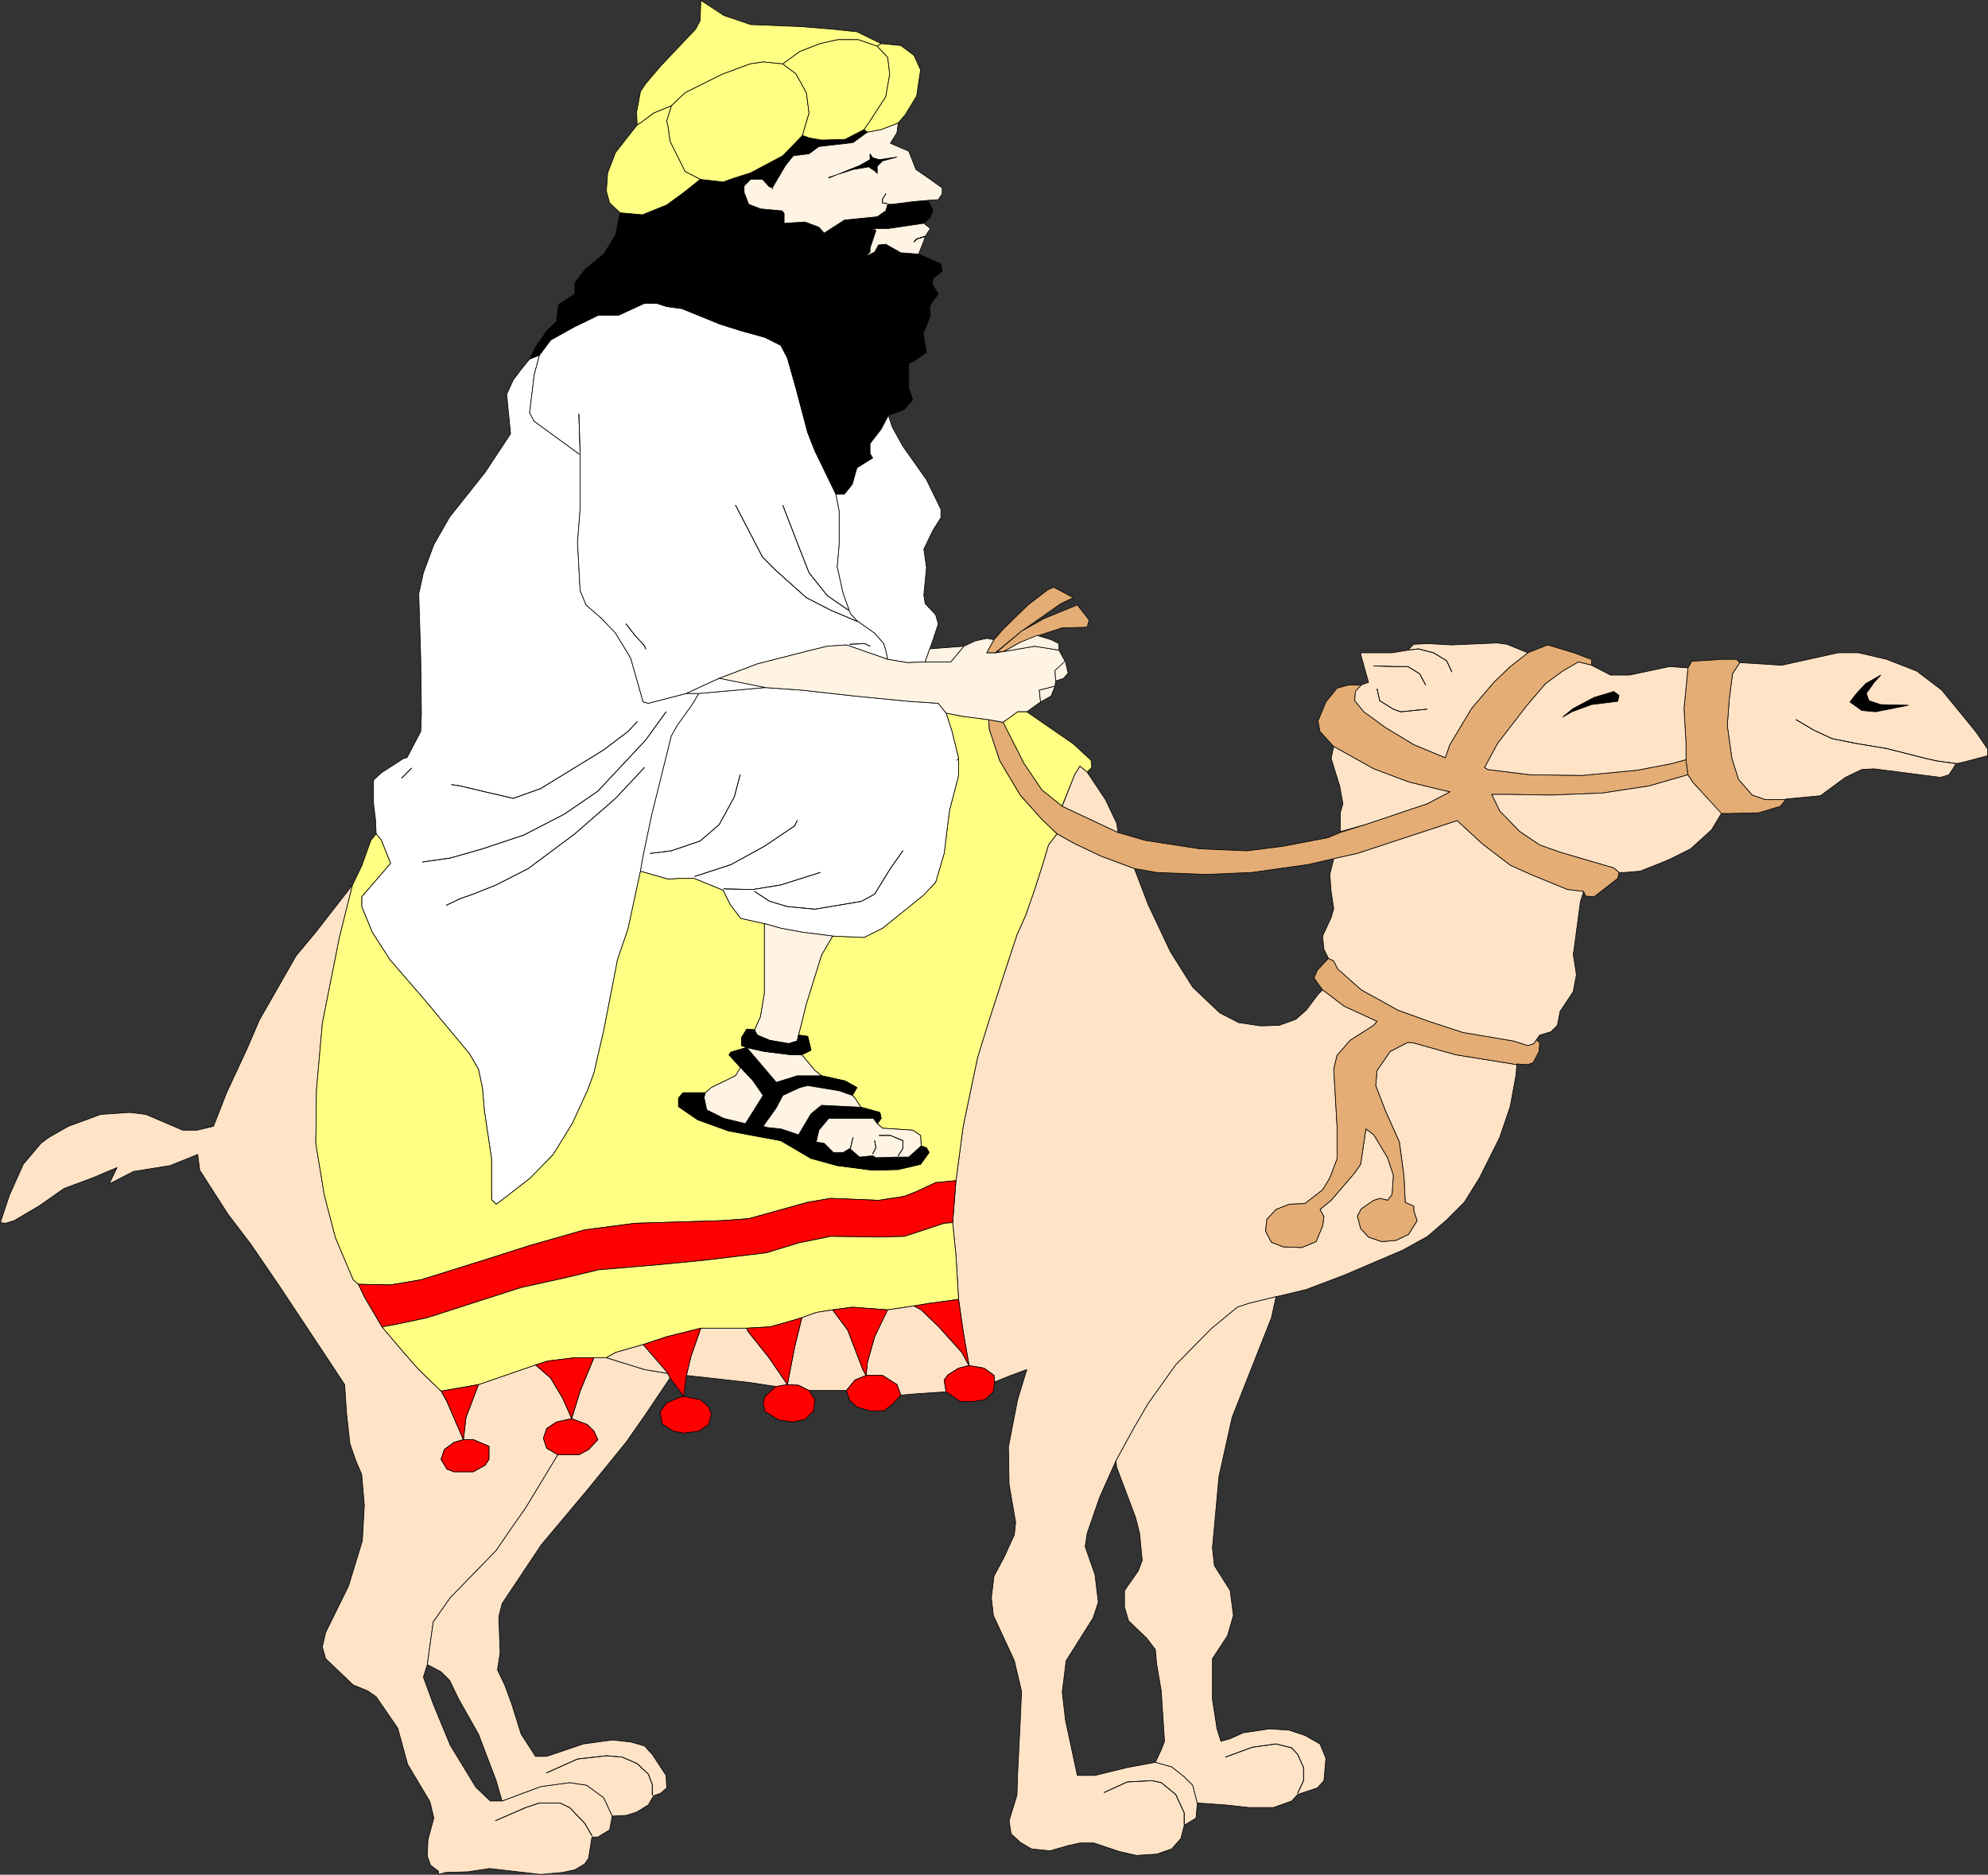 <?xml version="1.0" encoding="UTF-8" standalone="no"?>
<svg
   version="1.0"
   width="129.595mm"
   height="122.218mm"
   id="svg182"
   sodipodi:docname="Wiseman.wmf"
   xmlns:inkscape="http://www.inkscape.org/namespaces/inkscape"
   xmlns:sodipodi="http://sodipodi.sourceforge.net/DTD/sodipodi-0.dtd"
   xmlns="http://www.w3.org/2000/svg"
   xmlns:svg="http://www.w3.org/2000/svg">
  <rect width="100%" height="100%" fill="#333333" stroke="none"/>
  <sodipodi:namedview
     id="namedview182"
     pagecolor="#ffffff"
     bordercolor="#000000"
     borderopacity="0.25"
     inkscape:showpageshadow="2"
     inkscape:pageopacity="0.0"
     inkscape:pagecheckerboard="0"
     inkscape:deskcolor="#d1d1d1"
     inkscape:document-units="mm" />
  <defs
     id="defs1">
    <pattern
       id="WMFhbasepattern"
       patternUnits="userSpaceOnUse"
       width="6"
       height="6"
       x="0"
       y="0" />
  </defs>
  <path
     style="fill:#ffe3c7;fill-opacity:1;fill-rule:evenodd;stroke:none"
     d="m 284.658,434.219 -6.949,1.293 -7.918,1.939 h -4.363 l -2.909,-13.572 -0.808,-6.947 0.97,-7.755 6.626,-10.502 1.293,-3.878 -0.808,-6.786 -2.424,-6.947 0.485,-3.231 3.07,-8.886 4.04,-9.048 4.525,-8.24 3.394,-5.817 6.787,-9.533 8.726,-8.886 6.464,-5.332 2.909,-0.969 6.626,-1.616 7.434,-1.777 9.373,-3.555 14.382,-6.14 6.141,-3.393 4.686,-4.039 4.363,-4.362 3.717,-5.978 5.01,-10.017 2.586,-7.594 1.454,-7.917 0.162,-2.424 -15.029,-2.424 -10.342,-2.908 -1.454,-0.162 -4.363,2.262 -3.232,4.686 -0.323,3.716 2.424,6.301 3.394,7.594 1.131,8.402 0.323,6.463 2.101,0.969 v 1.131 l 0.808,2.424 -2.101,3.393 -3.07,1.454 -3.555,0.323 -3.232,-1.131 -1.939,-2.1 -0.808,-3.07 0.97,-1.777 3.07,-2.1 1.616,-0.485 1.778,0.485 1.131,-1.454 0.323,-4.686 -1.454,-4.362 -3.394,-5.655 -1.939,-1.454 -1.293,8.725 -1.454,2.1 -5.818,6.786 -2.747,2.262 0.97,1.777 -0.323,2.262 -1.616,3.878 -3.555,1.454 -4.525,-0.162 -2.909,-1.131 -1.454,-2.747 0.323,-2.908 2.262,-2.424 3.232,-1.293 3.878,-0.162 4.363,-3.393 1.778,-2.908 1.778,-4.686 v -8.078 l -0.808,-14.057 0.808,-3.393 3.232,-3.716 5.818,-3.716 0.808,-0.969 -8.08,-3.716 -5.333,-4.039 -1.131,1.131 -2.909,3.878 -2.586,2.262 -4.04,1.454 -4.525,0.162 -5.494,-0.808 -4.686,-2.424 -6.626,-6.301 -5.494,-8.725 -5.494,-11.633 -3.394,-8.886 -8.242,-3.07 -6.464,-3.07 -4.363,-2.424 -2.101,2.747 -1.131,3.878 -2.262,7.109 -2.262,6.463 -2.101,4.686 -3.394,10.34 -3.555,10.987 -2.747,8.886 -3.555,16.965 -1.778,13.41 -0.808,10.34 0.808,8.078 0.646,10.825 1.131,7.917 1.454,8.402 3.717,0.646 2.424,1.777 0.162,1.616 3.555,-1.454 4.363,-1.616 -2.262,7.432 -2.262,11.633 0.162,9.209 1.616,9.371 -0.323,3.07 -2.586,5.655 -2.424,4.524 -0.646,5.332 0.485,4.362 5.171,11.148 1.778,7.594 -0.323,7.271 -0.646,13.087 -0.162,5.17 -1.939,6.301 0.485,3.231 2.262,2.1 2.747,1.616 4.525,0.485 4.525,-1.293 2.909,-0.646 h 3.394 l 6.302,2.1 4.202,0.969 5.01,-0.323 3.717,-1.293 2.262,-2.585 0.808,-3.231 2.909,-1.777 0.323,-3.716 -1.131,-4.362 -2.101,-2.1 -3.07,-2.424 -4.04,-1.131 z"
     id="path1" />
  <path
     style="fill:none;stroke:#000000;stroke-width:0.162px;stroke-linecap:round;stroke-linejoin:round;stroke-miterlimit:4;stroke-dasharray:none;stroke-opacity:1"
     d="m 284.658,434.219 -6.949,1.293 -7.918,1.939 h -4.363 l -2.909,-13.572 -0.808,-6.947 0.97,-7.755 6.626,-10.502 1.293,-3.878 -0.808,-6.786 -2.424,-6.947 0.485,-3.231 3.07,-8.886 4.04,-9.048 4.525,-8.24 3.394,-5.817 6.787,-9.533 8.726,-8.886 6.464,-5.332 2.909,-0.969 6.626,-1.616 7.434,-1.777 9.373,-3.555 14.382,-6.14 6.141,-3.393 4.686,-4.039 4.363,-4.362 3.717,-5.978 5.01,-10.017 2.586,-7.594 1.454,-7.917 0.162,-2.424 -15.029,-2.424 -10.342,-2.908 -1.454,-0.162 -4.363,2.262 -3.232,4.686 -0.323,3.716 2.424,6.301 3.394,7.594 1.131,8.402 0.323,6.463 2.101,0.969 v 1.131 l 0.808,2.424 -2.101,3.393 -3.07,1.454 -3.555,0.323 -3.232,-1.131 -1.939,-2.1 -0.808,-3.07 0.97,-1.777 3.07,-2.1 1.616,-0.485 1.778,0.485 1.131,-1.454 0.323,-4.686 -1.454,-4.362 -3.394,-5.655 -1.939,-1.454 -1.293,8.725 -1.454,2.1 -5.818,6.786 -2.747,2.262 0.97,1.777 -0.323,2.262 -1.616,3.878 -3.555,1.454 -4.525,-0.162 -2.909,-1.131 -1.454,-2.747 0.323,-2.908 2.262,-2.424 3.232,-1.293 3.878,-0.162 4.363,-3.393 1.778,-2.908 1.778,-4.686 v -8.078 l -0.808,-14.057 0.808,-3.393 3.232,-3.716 5.818,-3.716 0.808,-0.969 -8.08,-3.716 -5.333,-4.039 -1.131,1.131 -2.909,3.878 -2.586,2.262 -4.04,1.454 -4.525,0.162 -5.494,-0.808 -4.686,-2.424 -6.626,-6.301 -5.494,-8.725 -5.494,-11.633 -3.394,-8.886 -8.242,-3.07 -6.464,-3.07 -4.363,-2.424 -2.101,2.747 -1.131,3.878 -2.262,7.109 -2.262,6.463 -2.101,4.686 -3.394,10.34 -3.555,10.987 -2.747,8.886 -3.555,16.965 -1.778,13.41 -0.808,10.34 0.808,8.078 0.646,10.825 1.131,7.917 1.454,8.402 3.717,0.646 2.424,1.777 0.162,1.616 3.555,-1.454 4.363,-1.616 -2.262,7.432 -2.262,11.633 0.162,9.209 1.616,9.371 -0.323,3.07 -2.586,5.655 -2.424,4.524 -0.646,5.332 0.485,4.362 5.171,11.148 1.778,7.594 -0.323,7.271 -0.646,13.087 -0.162,5.17 -1.939,6.301 0.485,3.231 2.262,2.1 2.747,1.616 4.525,0.485 4.525,-1.293 2.909,-0.646 h 3.394 l 6.302,2.1 4.202,0.969 5.01,-0.323 3.717,-1.293 2.262,-2.585 0.808,-3.231 2.909,-1.777 0.323,-3.716 -1.131,-4.362 -2.101,-2.1 -3.07,-2.424 -4.04,-1.131 v 0"
     id="path2" />
  <path
     style="fill:#ffe3c7;fill-opacity:1;fill-rule:evenodd;stroke:none"
     d="m 105.282,410.145 1.454,-10.502 4.202,-5.978 11.312,-11.633 4.202,-6.14 3.07,-4.362 7.918,-13.087 -2.747,-1.616 -0.808,-2.424 0.808,-2.424 2.424,-1.616 3.717,-0.808 -0.808,-1.939 -1.454,-3.231 -2.909,-4.847 -3.717,-3.231 -14.059,4.847 -3.07,8.078 -0.646,5.493 h 2.424 l 3.878,1.616 v 3.231 l -0.97,1.454 -2.909,1.616 h -4.686 l -1.778,-0.646 -1.454,-2.424 0.808,-2.424 2.424,-1.777 2.262,-0.646 -4.04,-9.371 -1.454,-2.585 -5.494,-5.332 -3.717,-4.201 -5.333,-6.301 -4.363,-7.432 -1.454,-3.07 -1.293,-1.131 -4.363,-10.34 -2.747,-10.502 -2.101,-12.764 0.162,-13.087 1.454,-16.48 4.202,-21.166 3.232,-12.926 -9.05,11.633 -4.848,5.817 -9.05,15.834 -2.909,6.786 -5.171,11.148 -3.232,8.24 -4.04,0.969 h -3.555 l -9.05,-3.878 -4.04,-0.485 -7.11,0.485 -7.918,2.908 -4.848,2.747 -1.939,1.454 -4.363,5.17 -3.394,7.594 -2.262,6.786 1.293,0.162 2.101,-0.646 6.302,-3.716 5.979,-4.201 6.949,-2.585 6.141,-2.585 -1.939,4.039 5.979,-3.07 9.05,-1.454 6.787,-2.747 0.485,3.878 6.949,10.825 5.656,7.432 6.949,10.179 11.474,17.288 4.686,7.109 0.485,7.271 0.808,7.271 1.454,4.201 1.454,3.393 0.646,7.594 -0.485,8.725 -3.394,11.148 -5.656,11.471 -0.808,3.555 0.808,2.908 6.787,6.463 3.555,1.454 2.101,1.454 5.333,7.755 2.424,8.886 5.494,9.209 0.97,4.039 -1.454,5.332 -0.162,4.039 0.808,2.262 1.939,1.454 v 0.808 l 1.778,-0.485 5.494,-0.162 5.333,-0.808 12.605,1.454 5.333,-0.485 3.07,-0.646 2.424,-1.454 0.97,-1.454 0.808,-5.17 h 1.454 l 2.909,-1.777 0.646,-3.393 -2.101,-4.524 -4.202,-3.07 -4.202,-0.646 -7.11,0.969 -9.534,3.555 h -2.909 l -3.555,-3.393 -6.302,-10.34 -4.202,-10.179 -2.424,-6.624 z"
     id="path3" />
  <path
     style="fill:none;stroke:#000000;stroke-width:0.162px;stroke-linecap:round;stroke-linejoin:round;stroke-miterlimit:4;stroke-dasharray:none;stroke-opacity:1"
     d="m 105.282,410.145 1.454,-10.502 4.202,-5.978 11.312,-11.633 4.202,-6.14 3.07,-4.362 7.918,-13.087 -2.747,-1.616 -0.808,-2.424 0.808,-2.424 2.424,-1.616 3.717,-0.808 -0.808,-1.939 -1.454,-3.231 -2.909,-4.847 -3.717,-3.231 -14.059,4.847 -3.07,8.078 -0.646,5.493 h 2.424 l 3.878,1.616 v 3.231 l -0.97,1.454 -2.909,1.616 h -4.686 l -1.778,-0.646 -1.454,-2.424 0.808,-2.424 2.424,-1.777 2.262,-0.646 -4.04,-9.371 -1.454,-2.585 -5.494,-5.332 -3.717,-4.201 -5.333,-6.301 -4.363,-7.432 -1.454,-3.07 -1.293,-1.131 -4.363,-10.34 -2.747,-10.502 -2.101,-12.764 0.162,-13.087 1.454,-16.48 4.202,-21.166 3.232,-12.926 -9.05,11.633 -4.848,5.817 -9.05,15.834 -2.909,6.786 -5.171,11.148 -3.232,8.24 -4.04,0.969 h -3.555 l -9.05,-3.878 -4.04,-0.485 -7.11,0.485 -7.918,2.908 -4.848,2.747 -1.939,1.454 -4.363,5.17 -3.394,7.594 -2.262,6.786 1.293,0.162 2.101,-0.646 6.302,-3.716 5.979,-4.201 6.949,-2.585 6.141,-2.585 -1.939,4.039 5.979,-3.07 9.05,-1.454 6.787,-2.747 0.485,3.878 6.949,10.825 5.656,7.432 6.949,10.179 11.474,17.288 4.686,7.109 0.485,7.271 0.808,7.271 1.454,4.201 1.454,3.393 0.646,7.594 -0.485,8.725 -3.394,11.148 -5.656,11.471 -0.808,3.555 0.808,2.908 6.787,6.463 3.555,1.454 2.101,1.454 5.333,7.755 2.424,8.886 5.494,9.209 0.97,4.039 -1.454,5.332 -0.162,4.039 0.808,2.262 1.939,1.454 v 0.808 l 1.778,-0.485 5.494,-0.162 5.333,-0.808 12.605,1.454 5.333,-0.485 3.07,-0.646 2.424,-1.454 0.97,-1.454 0.808,-5.17 h 1.454 l 2.909,-1.777 0.646,-3.393 -2.101,-4.524 -4.202,-3.07 -4.202,-0.646 -7.11,0.969 -9.534,3.555 h -2.909 l -3.555,-3.393 -6.302,-10.34 -4.202,-10.179 -2.424,-6.624 0.97,-3.07 v 0"
     id="path4" />
  <path
     style="fill:#ffffff;fill-opacity:1;fill-rule:evenodd;stroke:none"
     d="m 165.397,181.362 1.454,-2.585 3.232,-4.524 0.97,-1.454 1.131,-1.939 h -3.07 l -9.373,2.424 -1.293,-0.323 -1.131,-4.039 -1.939,-6.786 -3.717,-6.14 -3.555,-3.716 -3.717,-3.231 -1.454,-3.555 -0.646,-11.795 0.646,-8.402 v -13.249 l -11.312,-8.24 -1.131,-2.1 1.131,-9.371 1.293,-4.847 -2.424,0.969 -2.101,2.585 -1.939,2.585 -1.616,3.555 0.97,9.694 -6.302,9.533 -8.726,10.987 -3.878,6.786 -2.586,6.947 -1.131,5.17 0.485,15.834 0.162,13.733 -0.162,4.362 -3.394,6.463 -0.808,0.162 -5.494,3.555 -1.939,1.777 v 5.817 l 0.485,3.878 0.162,3.555 1.293,1.616 2.262,5.655 -7.11,8.24 v 2.424 l 2.586,6.301 4.363,6.786 9.211,10.664 3.07,3.716 7.272,8.725 2.262,3.878 0.97,4.524 0.485,5.655 1.778,11.956 v 10.017 l 1.131,1.131 2.586,-1.939 5.818,-4.524 5.656,-5.817 4.686,-7.594 3.717,-8.078 1.616,-4.362 2.424,-10.502 3.394,-17.45 2.586,-7.594 3.07,-14.218 0.646,-3.716 2.101,-10.017 4.848,-19.55 z"
     id="path5" />
  <path
     style="fill:none;stroke:#000000;stroke-width:0.162px;stroke-linecap:round;stroke-linejoin:round;stroke-miterlimit:4;stroke-dasharray:none;stroke-opacity:1"
     d="m 165.397,181.362 1.454,-2.585 3.232,-4.524 0.97,-1.454 1.131,-1.939 h -3.07 l -9.373,2.424 -1.293,-0.323 -1.131,-4.039 -1.939,-6.786 -3.717,-6.14 -3.555,-3.716 -3.717,-3.231 -1.454,-3.555 -0.646,-11.795 0.646,-8.402 v -13.249 l -11.312,-8.24 -1.131,-2.1 1.131,-9.371 1.293,-4.847 -2.424,0.969 -2.101,2.585 -1.939,2.585 -1.616,3.555 0.97,9.694 -6.302,9.533 -8.726,10.987 -3.878,6.786 -2.586,6.947 -1.131,5.17 0.485,15.834 0.162,13.733 -0.162,4.362 -3.394,6.463 -0.808,0.162 -5.494,3.555 -1.939,1.777 v 5.817 l 0.485,3.878 0.162,3.555 1.293,1.616 2.262,5.655 -7.11,8.24 v 2.424 l 2.586,6.301 4.363,6.786 9.211,10.664 3.07,3.716 7.272,8.725 2.262,3.878 0.97,4.524 0.485,5.655 1.778,11.956 v 10.017 l 1.131,1.131 2.586,-1.939 5.818,-4.524 5.656,-5.817 4.686,-7.594 3.717,-8.078 1.616,-4.362 2.424,-10.502 3.394,-17.45 2.586,-7.594 3.07,-14.218 0.646,-3.716 2.101,-10.017 4.848,-19.55 v 0"
     id="path6" />
  <path
     style="fill:#ffff83;fill-opacity:1;fill-rule:evenodd;stroke:none"
     d="m 88.314,316.434 7.918,0.162 7.595,-1.293 15.514,-4.847 11.15,-3.555 13.574,-3.878 12.443,-1.616 21.331,-0.646 6.626,-0.485 14.544,-4.039 5.656,-0.969 11.797,0.485 6.302,-0.969 2.909,-1.131 4.848,-2.262 5.01,-0.485 1.778,-13.41 3.555,-16.965 2.747,-8.886 3.555,-10.987 3.394,-10.34 2.101,-4.686 2.262,-6.463 2.262,-7.109 1.131,-3.878 2.101,-2.747 -3.717,-3.555 -5.333,-5.978 -5.01,-8.402 -2.586,-7.755 -0.162,-2.424 -6.302,-0.808 -4.202,-0.808 1.454,4.524 1.616,6.624 v 4.201 l -2.262,8.725 -1.293,10.502 -2.101,7.109 -3.07,3.231 -10.019,8.078 -4.525,2.262 -7.757,-0.323 -2.747,4.686 -3.717,11.956 -1.939,7.755 2.262,0.323 0.808,3.393 -2.262,1.131 3.232,3.878 1.616,1.293 2.909,0.646 2.909,0.646 2.909,1.616 -1.131,1.939 0.646,0.646 1.454,2.262 4.686,1.293 0.323,1.454 -0.97,1.293 1.293,1.131 7.434,0.485 1.939,1.293 0.162,2.585 1.293,0.485 0.646,1.131 -2.101,2.908 -5.494,1.293 -6.302,0.162 -8.726,-1.131 -6.464,-1.777 -7.434,-4.362 -6.949,-1.293 -5.979,-1.131 -7.595,-2.747 -4.686,-3.231 v -2.1 l 1.131,-1.293 h 5.494 l 1.454,-1.293 5.979,-2.908 1.293,-1.939 -2.909,-3.231 0.485,-0.646 3.878,-1.131 -1.293,-0.485 v -1.939 l 1.293,-2.1 1.939,0.162 1.454,-3.231 0.97,-5.817 v -13.087 -4.039 l -5.818,-1.293 -2.586,-3.393 -1.778,-3.555 -7.11,-2.908 h -3.717 l -2.747,0.162 -6.787,-1.939 -3.07,14.218 -2.586,7.594 -3.394,17.45 -2.424,10.502 -1.616,4.362 -3.717,8.078 -4.686,7.594 -5.656,5.817 -5.818,4.524 -2.586,1.939 -1.131,-1.131 v -10.017 l -1.778,-11.956 -0.485,-5.655 -0.97,-4.524 -2.262,-3.878 -7.272,-8.725 -3.07,-3.716 -9.211,-10.664 -4.363,-6.786 -2.586,-6.301 v -2.424 l 7.11,-8.24 -2.262,-5.655 -1.293,-1.616 -1.293,1.616 -2.262,6.301 -2.262,4.686 -3.232,12.926 -4.202,21.166 -1.454,16.48 -0.162,13.087 2.101,12.764 2.747,10.502 4.363,10.34 z"
     id="path7" />
  <path
     style="fill:none;stroke:#000000;stroke-width:0.162px;stroke-linecap:round;stroke-linejoin:round;stroke-miterlimit:4;stroke-dasharray:none;stroke-opacity:1"
     d="m 88.314,316.434 7.918,0.162 7.595,-1.293 15.514,-4.847 11.15,-3.555 13.574,-3.878 12.443,-1.616 21.331,-0.646 6.626,-0.485 14.544,-4.039 5.656,-0.969 11.797,0.485 6.302,-0.969 2.909,-1.131 4.848,-2.262 5.01,-0.485 1.778,-13.41 3.555,-16.965 2.747,-8.886 3.555,-10.987 3.394,-10.34 2.101,-4.686 2.262,-6.463 2.262,-7.109 1.131,-3.878 2.101,-2.747 -3.717,-3.555 -5.333,-5.978 -5.01,-8.402 -2.586,-7.755 -0.162,-2.424 -6.302,-0.808 -4.202,-0.808 1.454,4.524 1.616,6.624 v 4.201 l -2.262,8.725 -1.293,10.502 -2.101,7.109 -3.07,3.231 -10.019,8.078 -4.525,2.262 -7.757,-0.323 -2.747,4.686 -3.717,11.956 -1.939,7.755 2.262,0.323 0.808,3.393 -2.262,1.131 3.232,3.878 1.616,1.293 2.909,0.646 2.909,0.646 2.909,1.616 -1.131,1.939 0.646,0.646 1.454,2.262 4.686,1.293 0.323,1.454 -0.97,1.293 1.293,1.131 7.434,0.485 1.939,1.293 0.162,2.585 1.293,0.485 0.646,1.131 -2.101,2.908 -5.494,1.293 -6.302,0.162 -8.726,-1.131 -6.464,-1.777 -7.434,-4.362 -6.949,-1.293 -5.979,-1.131 -7.595,-2.747 -4.686,-3.231 v -2.1 l 1.131,-1.293 h 5.494 l 1.454,-1.293 5.979,-2.908 1.293,-1.939 -2.909,-3.231 0.485,-0.646 3.878,-1.131 -1.293,-0.485 v -1.939 l 1.293,-2.1 1.939,0.162 1.454,-3.231 0.97,-5.817 v -13.087 -4.039 l -5.818,-1.293 -2.586,-3.393 -1.778,-3.555 -7.11,-2.908 h -3.717 l -2.747,0.162 -6.787,-1.939 -3.07,14.218 -2.586,7.594 -3.394,17.45 -2.424,10.502 -1.616,4.362 -3.717,8.078 -4.686,7.594 -5.656,5.817 -5.818,4.524 -2.586,1.939 -1.131,-1.131 v -10.017 l -1.778,-11.956 -0.485,-5.655 -0.97,-4.524 -2.262,-3.878 -7.272,-8.725 -3.07,-3.716 -9.211,-10.664 -4.363,-6.786 -2.586,-6.301 v -2.424 l 7.11,-8.24 -2.262,-5.655 -1.293,-1.616 -1.293,1.616 -2.262,6.301 -2.262,4.686 -3.232,12.926 -4.202,21.166 -1.454,16.48 -0.162,13.087 2.101,12.764 2.747,10.502 4.363,10.34 1.293,1.131 v 0"
     id="path8" />
  <path
     style="fill:#ffe3c7;fill-opacity:1;fill-rule:evenodd;stroke:none"
     d="m 284.658,434.219 4.04,1.131 3.07,2.424 2.101,2.1 1.131,4.362 2.262,0.162 4.686,0.323 5.818,0.646 h 5.979 l 4.525,-1.616 1.454,-1.616 4.848,-1.616 1.616,-1.777 0.485,-5.493 -1.454,-3.555 -3.717,-2.1 -3.878,-1.293 -4.848,-0.323 -6.464,0.969 -3.232,1.454 -2.262,0.646 -0.97,-3.07 -1.131,-7.271 v -10.017 l 3.717,-5.655 1.454,-5.009 -0.808,-6.14 -3.878,-6.14 -0.485,-4.362 1.616,-17.611 3.232,-14.541 9.696,-24.559 1.131,-5.17 -6.626,1.616 -2.909,0.969 -6.464,5.332 -8.726,8.886 -6.787,9.533 -3.394,5.817 -4.525,8.24 0.162,1.616 4.686,12.441 0.97,3.878 0.646,6.624 -0.97,2.585 -3.394,4.847 v 4.039 l 0.97,3.393 4.525,4.362 2.101,2.747 0.323,3.555 1.131,6.624 0.808,12.441 -0.808,2.1 -1.454,3.07 z"
     id="path9" />
  <path
     style="fill:none;stroke:#000000;stroke-width:0.162px;stroke-linecap:round;stroke-linejoin:round;stroke-miterlimit:4;stroke-dasharray:none;stroke-opacity:1"
     d="m 284.658,434.219 4.04,1.131 3.07,2.424 2.101,2.1 1.131,4.362 2.262,0.162 4.686,0.323 5.818,0.646 h 5.979 l 4.525,-1.616 1.454,-1.616 4.848,-1.616 1.616,-1.777 0.485,-5.493 -1.454,-3.555 -3.717,-2.1 -3.878,-1.293 -4.848,-0.323 -6.464,0.969 -3.232,1.454 -2.262,0.646 -0.97,-3.07 -1.131,-7.271 v -10.017 l 3.717,-5.655 1.454,-5.009 -0.808,-6.14 -3.878,-6.14 -0.485,-4.362 1.616,-17.611 3.232,-14.541 9.696,-24.559 1.131,-5.17 -6.626,1.616 -2.909,0.969 -6.464,5.332 -8.726,8.886 -6.787,9.533 -3.394,5.817 -4.525,8.24 0.162,1.616 4.686,12.441 0.97,3.878 0.646,6.624 -0.97,2.585 -3.394,4.847 v 4.039 l 0.97,3.393 4.525,4.362 2.101,2.747 0.323,3.555 1.131,6.624 0.808,12.441 -0.808,2.1 -1.454,3.07 v 0"
     id="path10" />
  <path
     style="fill:#e3ad75;fill-opacity:1;fill-rule:evenodd;stroke:none"
     d="m 243.612,177.323 0.162,2.424 2.586,7.755 5.01,8.402 5.333,5.978 3.717,3.555 4.363,2.424 6.464,3.07 8.242,3.07 5.494,0.969 12.12,0.485 11.312,-0.485 13.736,-1.939 6.464,-1.454 5.818,-1.293 24.563,-8.078 6.141,5.655 6.949,5.332 5.01,2.262 9.05,3.716 4.04,0.485 0.485,1.131 2.101,0.162 5.818,-4.524 0.323,-1.454 -1.293,-1.131 -13.251,-3.878 -5.01,-1.777 -5.01,-3.393 -4.848,-5.009 -1.939,-4.039 h 4.525 l 10.019,0.162 12.605,-0.485 11.635,-1.777 9.534,-2.747 -0.485,-3.716 -3.555,0.969 -8.403,1.616 -13.574,1.293 -12.928,-0.162 -10.342,-1.293 -0.808,-0.485 3.232,-5.978 7.11,-9.209 4.686,-5.493 4.202,-3.07 3.878,-2.262 3.232,0.808 v -1.454 l -0.97,-0.323 -3.394,-1.293 -6.464,-1.939 -4.848,1.939 -4.363,3.393 -4.04,3.878 -5.494,6.463 -5.333,8.886 -1.131,3.231 -7.757,-3.231 -6.949,-4.201 -5.333,-3.878 -2.262,-2.747 0.162,-2.262 1.454,-1.616 h -3.07 l -2.909,0.808 -2.747,3.393 -1.939,4.686 0.485,2.585 3.394,3.716 9.858,5.493 8.565,3.231 7.918,1.939 2.262,0.485 -5.494,2.908 -15.352,5.17 -6.141,1.939 -3.07,1.293 -10.989,2.1 -8.888,1.131 -11.635,-0.485 -13.574,-2.1 -6.626,-1.939 -13.736,-6.463 -5.01,-4.039 -4.363,-6.463 -5.171,-10.179 -3.555,-0.646 z"
     id="path11" />
  <path
     style="fill:none;stroke:#000000;stroke-width:0.162px;stroke-linecap:round;stroke-linejoin:round;stroke-miterlimit:4;stroke-dasharray:none;stroke-opacity:1"
     d="m 243.612,177.323 0.162,2.424 2.586,7.755 5.01,8.402 5.333,5.978 3.717,3.555 4.363,2.424 6.464,3.07 8.242,3.07 5.494,0.969 12.12,0.485 11.312,-0.485 13.736,-1.939 6.464,-1.454 5.818,-1.293 24.563,-8.078 6.141,5.655 6.949,5.332 5.01,2.262 9.05,3.716 4.04,0.485 0.485,1.131 2.101,0.162 5.818,-4.524 0.323,-1.454 -1.293,-1.131 -13.251,-3.878 -5.01,-1.777 -5.01,-3.393 -4.848,-5.009 -1.939,-4.039 h 4.525 l 10.019,0.162 12.605,-0.485 11.635,-1.777 9.534,-2.747 -0.485,-3.716 -3.555,0.969 -8.403,1.616 -13.574,1.293 -12.928,-0.162 -10.342,-1.293 -0.808,-0.485 3.232,-5.978 7.11,-9.209 4.686,-5.493 4.202,-3.07 3.878,-2.262 3.232,0.808 v -1.454 l -0.97,-0.323 -3.394,-1.293 -6.464,-1.939 -4.848,1.939 -4.363,3.393 -4.04,3.878 -5.494,6.463 -5.333,8.886 -1.131,3.231 -7.757,-3.231 -6.949,-4.201 -5.333,-3.878 -2.262,-2.747 0.162,-2.262 1.454,-1.616 h -3.07 l -2.909,0.808 -2.747,3.393 -1.939,4.686 0.485,2.585 3.394,3.716 9.858,5.493 8.565,3.231 7.918,1.939 2.262,0.485 -5.494,2.908 -15.352,5.17 -6.141,1.939 -3.07,1.293 -10.989,2.1 -8.888,1.131 -11.635,-0.485 -13.574,-2.1 -6.626,-1.939 -13.736,-6.463 -5.01,-4.039 -4.363,-6.463 -5.171,-10.179 -3.555,-0.646 v 0"
     id="path12" />
  <path
     style="fill:#ffe3c7;fill-opacity:1;fill-rule:evenodd;stroke:none"
     d="m 105.282,410.145 3.394,1.777 2.101,2.1 2.262,4.686 4.848,8.563 4.363,11.471 0.97,3.393 0.485,1.616 9.534,-3.555 7.11,-0.969 4.202,0.646 4.202,3.07 2.101,4.524 3.394,-0.162 2.586,-0.808 2.909,-1.777 1.293,-2.262 1.778,-0.646 1.454,-1.293 -0.162,-3.07 -3.394,-5.17 -1.939,-2.1 -3.394,-0.969 -4.525,-0.485 -7.11,0.969 -9.05,3.07 h -2.747 l -3.555,-5.493 -2.262,-7.271 -1.778,-4.847 -1.778,-3.716 0.646,-4.201 -0.323,-8.886 0.808,-3.231 9.696,-14.541 10.989,-13.087 9.858,-12.118 4.525,-6.463 6.302,-9.371 -0.485,-1.131 -5.818,-0.969 -9.373,-2.908 h -3.07 l -3.394,8.24 -2.101,6.786 3.878,1.454 1.616,1.616 0.97,2.1 -2.262,2.424 -2.424,1.293 h -5.171 l -7.918,13.087 -3.07,4.362 -4.202,6.14 -11.312,11.633 -4.202,5.978 z"
     id="path13" />
  <path
     style="fill:none;stroke:#000000;stroke-width:0.162px;stroke-linecap:round;stroke-linejoin:round;stroke-miterlimit:4;stroke-dasharray:none;stroke-opacity:1"
     d="m 105.282,410.145 3.394,1.777 2.101,2.1 2.262,4.686 4.848,8.563 4.363,11.471 0.97,3.393 0.485,1.616 9.534,-3.555 7.11,-0.969 4.202,0.646 4.202,3.07 2.101,4.524 3.394,-0.162 2.586,-0.808 2.909,-1.777 1.293,-2.262 1.778,-0.646 1.454,-1.293 -0.162,-3.07 -3.394,-5.17 -1.939,-2.1 -3.394,-0.969 -4.525,-0.485 -7.11,0.969 -9.05,3.07 h -2.747 l -3.555,-5.493 -2.262,-7.271 -1.778,-4.847 -1.778,-3.716 0.646,-4.201 -0.323,-8.886 0.808,-3.231 9.696,-14.541 10.989,-13.087 9.858,-12.118 4.525,-6.463 6.302,-9.371 -0.485,-1.131 -5.818,-0.969 -9.373,-2.908 h -3.07 l -3.394,8.24 -2.101,6.786 3.878,1.454 1.616,1.616 0.97,2.1 -2.262,2.424 -2.424,1.293 h -5.171 l -7.918,13.087 -3.07,4.362 -4.202,6.14 -11.312,11.633 -4.202,5.978 -1.454,10.502 v 0"
     id="path14" />
  <path
     style="fill:#ff0000;fill-opacity:1;fill-rule:evenodd;stroke:none"
     d="m 88.314,316.434 1.454,3.07 4.363,7.432 3.555,-0.646 7.595,-1.616 23.109,-7.432 10.989,-2.424 8.08,-1.939 15.19,-1.293 11.474,-1.131 14.706,-1.777 7.918,-2.424 7.918,-1.616 11.958,0.162 6.141,-0.162 4.04,-1.293 5.818,-1.939 2.101,-0.162 0.808,-10.34 -5.01,0.485 -4.848,2.262 -2.909,1.131 -6.302,0.969 -11.797,-0.485 -5.656,0.969 -14.544,4.039 -6.626,0.485 -21.331,0.646 -12.443,1.616 -13.574,3.878 -11.15,3.555 -15.514,4.847 -7.595,1.293 z"
     id="path15" />
  <path
     style="fill:none;stroke:#000000;stroke-width:0.162px;stroke-linecap:round;stroke-linejoin:round;stroke-miterlimit:4;stroke-dasharray:none;stroke-opacity:1"
     d="m 88.314,316.434 1.454,3.07 4.363,7.432 3.555,-0.646 7.595,-1.616 23.109,-7.432 10.989,-2.424 8.08,-1.939 15.19,-1.293 11.474,-1.131 14.706,-1.777 7.918,-2.424 7.918,-1.616 11.958,0.162 6.141,-0.162 4.04,-1.293 5.818,-1.939 2.101,-0.162 0.808,-10.34 -5.01,0.485 -4.848,2.262 -2.909,1.131 -6.302,0.969 -11.797,-0.485 -5.656,0.969 -14.544,4.039 -6.626,0.485 -21.331,0.646 -12.443,1.616 -13.574,3.878 -11.15,3.555 -15.514,4.847 -7.595,1.293 -7.918,-0.162 v 0"
     id="path16" />
  <path
     style="fill:#ffffff;fill-opacity:1;fill-rule:evenodd;stroke:none"
     d="m 177.194,167.144 9.373,-3.555 13.251,-3.393 4.04,-0.969 4.686,-0.323 10.181,3.555 -0.485,-2.262 -0.485,-1.616 -2.262,-2.585 -4.363,-3.07 -1.616,-1.777 -1.778,-5.009 -1.454,-6.463 0.485,-5.493 v -8.24 l -0.808,-4.201 -5.171,-10.664 -1.778,-4.524 -2.909,-10.987 -2.101,-7.432 -1.616,-3.07 -3.878,-1.939 -5.818,-1.616 -5.171,-1.616 -9.534,-3.878 -3.717,-0.485 -2.424,-0.808 h -3.07 l -6.302,2.908 h -5.01 l -5.979,2.908 -5.818,3.231 -2.747,3.716 -1.293,4.847 -1.131,9.371 1.131,2.1 11.312,8.24 v 13.249 l -0.646,8.402 0.646,11.795 1.454,3.555 3.717,3.231 3.555,3.716 3.717,6.14 1.939,6.786 1.131,4.039 1.293,0.323 9.373,-2.424 z"
     id="path17" />
  <path
     style="fill:none;stroke:#000000;stroke-width:0.162px;stroke-linecap:round;stroke-linejoin:round;stroke-miterlimit:4;stroke-dasharray:none;stroke-opacity:1"
     d="m 177.194,167.144 9.373,-3.555 13.251,-3.393 4.04,-0.969 4.686,-0.323 10.181,3.555 -0.485,-2.262 -0.485,-1.616 -2.262,-2.585 -4.363,-3.07 -1.616,-1.777 -1.778,-5.009 -1.454,-6.463 0.485,-5.493 v -8.24 l -0.808,-4.201 -5.171,-10.664 -1.778,-4.524 -2.909,-10.987 -2.101,-7.432 -1.616,-3.07 -3.878,-1.939 -5.818,-1.616 -5.171,-1.616 -9.534,-3.878 -3.717,-0.485 -2.424,-0.808 h -3.07 l -6.302,2.908 h -5.01 l -5.979,2.908 -5.818,3.231 -2.747,3.716 -1.293,4.847 -1.131,9.371 1.131,2.1 11.312,8.24 v 13.249 l -0.646,8.402 0.646,11.795 1.454,3.555 3.717,3.231 3.555,3.716 3.717,6.14 1.939,6.786 1.131,4.039 1.293,0.323 9.373,-2.424 8.08,-3.716 v 0"
     id="path18" />
  <path
     style="fill:#ffff83;fill-opacity:1;fill-rule:evenodd;stroke:none"
     d="m 94.132,326.936 5.333,6.301 3.717,4.201 5.494,5.332 9.211,-1.616 14.059,-4.847 3.07,-0.969 6.626,-0.808 h 4.686 3.07 l 2.262,-1.293 6.787,-1.939 5.818,-1.939 8.403,-2.1 h 11.312 l 5.656,-0.323 3.555,-0.969 4.363,-1.293 3.555,-1.293 4.04,-0.646 4.848,-0.646 6.464,0.485 2.262,0.162 6.464,-0.969 3.878,-0.646 3.717,-0.485 3.394,-0.485 -0.646,-10.825 -0.808,-8.078 -2.101,0.162 -5.818,1.939 -4.04,1.293 -6.141,0.162 -11.958,-0.162 -7.918,1.616 -7.918,2.424 -14.706,1.777 -11.474,1.131 -15.19,1.293 -8.08,1.939 -10.989,2.424 -23.109,7.432 -7.595,1.616 -3.555,0.646 z"
     id="path19" />
  <path
     style="fill:none;stroke:#000000;stroke-width:0.162px;stroke-linecap:round;stroke-linejoin:round;stroke-miterlimit:4;stroke-dasharray:none;stroke-opacity:1"
     d="m 94.132,326.936 5.333,6.301 3.717,4.201 5.494,5.332 9.211,-1.616 14.059,-4.847 3.07,-0.969 6.626,-0.808 h 4.686 3.07 l 2.262,-1.293 6.787,-1.939 5.818,-1.939 8.403,-2.1 h 11.312 l 5.656,-0.323 3.555,-0.969 4.363,-1.293 3.555,-1.293 4.04,-0.646 4.848,-0.646 6.464,0.485 2.262,0.162 6.464,-0.969 3.878,-0.646 3.717,-0.485 3.394,-0.485 -0.646,-10.825 -0.808,-8.078 -2.101,0.162 -5.818,1.939 -4.04,1.293 -6.141,0.162 -11.958,-0.162 -7.918,1.616 -7.918,2.424 -14.706,1.777 -11.474,1.131 -15.19,1.293 -8.08,1.939 -10.989,2.424 -23.109,7.432 -7.595,1.616 -3.555,0.646 v 0"
     id="path20" />
  <path
     style="fill:#000000;fill-opacity:1;fill-rule:evenodd;stroke:none"
     d="m 218.887,102.354 3.878,-1.454 2.101,-2.424 -0.97,-2.908 v -5.978 l 1.293,-0.646 3.07,-2.1 -0.808,-4.686 1.778,-4.362 -0.162,-2.262 0.646,-1.131 1.454,-1.939 -1.454,-2.424 0.162,-1.454 2.262,-1.777 -0.323,-1.777 -5.494,-2.424 -4.363,-0.323 -3.717,-2.1 -1.778,0.162 -0.97,1.777 -2.424,1.131 1.293,-1.131 v -0.969 l 1.454,-4.362 -0.808,-0.485 h 3.878 l 8.726,-1.293 1.616,-1.454 0.646,-1.777 -1.293,-2.424 -3.717,0.323 -5.01,0.646 h -1.131 l -0.485,1.616 -2.101,1.454 -8.08,0.808 -5.01,3.231 -1.293,-1.454 -3.394,-1.293 -5.171,0.323 v -2.424 l -0.485,-0.646 -5.333,-0.485 -2.909,-1.131 -1.131,-2.908 v -1.616 l 1.616,-1.616 h 2.909 l 1.616,1.777 0.808,0.323 3.232,-5.493 1.939,-2.424 3.878,-0.485 2.424,-1.777 8.403,-0.969 3.555,-2.585 -0.808,-0.646 -4.686,2.424 -5.818,0.162 -2.909,-0.485 -1.778,-0.646 -4.848,5.009 -7.918,4.201 -4.04,1.293 -2.747,0.969 -5.656,-0.646 -4.04,3.231 -4.202,3.07 -5.979,2.424 -5.494,-0.485 -1.131,5.493 -2.909,4.686 -4.686,3.878 -2.424,3.231 v 2.747 l -4.04,2.585 -0.485,4.201 -2.424,2.262 -1.454,2.262 -0.808,0.969 -1.939,3.716 2.424,-0.969 2.747,-3.716 5.818,-3.231 5.979,-2.908 h 5.01 l 6.302,-2.908 h 3.07 l 2.424,0.808 3.717,0.485 9.534,3.878 5.171,1.616 5.818,1.616 3.878,1.939 1.616,3.07 2.101,7.432 2.909,10.987 1.778,4.524 5.171,10.664 h 2.101 l 1.939,-2.424 1.131,-4.039 3.878,-2.424 -0.646,-1.131 v -2.424 l 2.747,-3.555 1.778,-3.393 z"
     id="path21" />
  <path
     style="fill:none;stroke:#000000;stroke-width:0.162px;stroke-linecap:round;stroke-linejoin:round;stroke-miterlimit:4;stroke-dasharray:none;stroke-opacity:1"
     d="m 218.887,102.354 3.878,-1.454 2.101,-2.424 -0.97,-2.908 v -5.978 l 1.293,-0.646 3.07,-2.1 -0.808,-4.686 1.778,-4.362 -0.162,-2.262 0.646,-1.131 1.454,-1.939 -1.454,-2.424 0.162,-1.454 2.262,-1.777 -0.323,-1.777 -5.494,-2.424 -4.363,-0.323 -3.717,-2.1 -1.778,0.162 -0.97,1.777 -2.424,1.131 1.293,-1.131 v -0.969 l 1.454,-4.362 -0.808,-0.485 h 3.878 l 8.726,-1.293 1.616,-1.454 0.646,-1.777 -1.293,-2.424 -3.717,0.323 -5.01,0.646 h -1.131 l -0.485,1.616 -2.101,1.454 -8.08,0.808 -5.01,3.231 -1.293,-1.454 -3.394,-1.293 -5.171,0.323 v -2.424 l -0.485,-0.646 -5.333,-0.485 -2.909,-1.131 -1.131,-2.908 v -1.616 l 1.616,-1.616 h 2.909 l 1.616,1.777 0.808,0.323 3.232,-5.493 1.939,-2.424 3.878,-0.485 2.424,-1.777 8.403,-0.969 3.555,-2.585 -0.808,-0.646 -4.686,2.424 -5.818,0.162 -2.909,-0.485 -1.778,-0.646 -4.848,5.009 -7.918,4.201 -4.04,1.293 -2.747,0.969 -5.656,-0.646 -4.04,3.231 -4.202,3.07 -5.979,2.424 -5.494,-0.485 -1.131,5.493 -2.909,4.686 -4.686,3.878 -2.424,3.231 v 2.747 l -4.04,2.585 -0.485,4.201 -2.424,2.262 -1.454,2.262 -0.808,0.969 -1.939,3.716 2.424,-0.969 2.747,-3.716 5.818,-3.231 5.979,-2.908 h 5.01 l 6.302,-2.908 h 3.07 l 2.424,0.808 3.717,0.485 9.534,3.878 5.171,1.616 5.818,1.616 3.878,1.939 1.616,3.07 2.101,7.432 2.909,10.987 1.778,4.524 5.171,10.664 h 2.101 l 1.939,-2.424 1.131,-4.039 3.878,-2.424 -0.646,-1.131 v -2.424 l 2.747,-3.555 1.778,-3.393 v 0"
     id="path22" />
  <path
     style="fill:#e3ad75;fill-opacity:1;fill-rule:evenodd;stroke:none"
     d="m 373.7,262.147 2.747,0.162 1.293,-0.485 1.454,-2.747 0.162,-2.1 -0.808,-0.808 -0.646,0.969 -1.454,0.485 -3.555,-1.131 -12.443,-2.1 -8.403,-2.747 -7.595,-2.747 -9.05,-5.009 -5.818,-5.17 -0.97,-1.939 -1.293,-0.646 -2.747,2.908 -0.808,1.939 2.101,2.908 5.333,4.039 8.08,3.716 -0.808,0.969 -5.818,3.716 -3.232,3.716 -0.808,3.393 0.808,14.057 v 8.078 l -1.778,4.686 -1.778,2.908 -4.363,3.393 -3.878,0.162 -3.232,1.293 -2.262,2.424 -0.323,2.908 1.454,2.747 2.909,1.131 4.525,0.162 3.555,-1.454 1.616,-3.878 0.323,-2.262 -0.97,-1.777 2.747,-2.262 5.818,-6.786 1.454,-2.1 1.293,-8.725 1.939,1.454 3.394,5.655 1.454,4.362 -0.323,4.686 -1.131,1.454 -1.778,-0.485 -1.616,0.485 -3.07,2.1 -0.97,1.777 0.808,3.07 1.939,2.1 3.232,1.131 3.555,-0.323 3.07,-1.454 2.101,-3.393 -0.808,-2.424 v -1.131 l -2.101,-0.969 -0.323,-6.463 -1.131,-8.402 -3.394,-7.594 -2.424,-6.301 0.323,-3.716 3.232,-4.686 4.363,-2.262 1.454,0.162 10.342,2.908 15.029,2.424 v 0 z"
     id="path23" />
  <path
     style="fill:none;stroke:#000000;stroke-width:0.162px;stroke-linecap:round;stroke-linejoin:round;stroke-miterlimit:4;stroke-dasharray:none;stroke-opacity:1"
     d="m 373.7,262.147 2.747,0.162 1.293,-0.485 1.454,-2.747 0.162,-2.1 -0.808,-0.808 -0.646,0.969 -1.454,0.485 -3.555,-1.131 -12.443,-2.1 -8.403,-2.747 -7.595,-2.747 -9.05,-5.009 -5.818,-5.17 -0.97,-1.939 -1.293,-0.646 -2.747,2.908 -0.808,1.939 2.101,2.908 5.333,4.039 8.08,3.716 -0.808,0.969 -5.818,3.716 -3.232,3.716 -0.808,3.393 0.808,14.057 v 8.078 l -1.778,4.686 -1.778,2.908 -4.363,3.393 -3.878,0.162 -3.232,1.293 -2.262,2.424 -0.323,2.908 1.454,2.747 2.909,1.131 4.525,0.162 3.555,-1.454 1.616,-3.878 0.323,-2.262 -0.97,-1.777 2.747,-2.262 5.818,-6.786 1.454,-2.1 1.293,-8.725 1.939,1.454 3.394,5.655 1.454,4.362 -0.323,4.686 -1.131,1.454 -1.778,-0.485 -1.616,0.485 -3.07,2.1 -0.97,1.777 0.808,3.07 1.939,2.1 3.232,1.131 3.555,-0.323 3.07,-1.454 2.101,-3.393 -0.808,-2.424 v -1.131 l -2.101,-0.969 -0.323,-6.463 -1.131,-8.402 -3.394,-7.594 -2.424,-6.301 0.323,-3.716 3.232,-4.686 4.363,-2.262 1.454,0.162 10.342,2.908 15.029,2.424 v 0"
     id="path24" />
  <path
     style="fill:#ffffff;fill-opacity:1;fill-rule:evenodd;stroke:none"
     d="m 205.151,230.641 7.757,0.323 4.525,-2.262 10.019,-8.078 3.07,-3.231 2.101,-7.109 1.293,-10.502 2.262,-8.725 v -4.201 l -0.485,0.485 0.485,-0.485 -1.616,-6.624 -1.454,-4.524 -1.939,-2.424 -7.272,-0.485 -13.251,-1.293 -13.09,-1.454 -9.05,-0.646 -16.322,1.454 -1.131,1.939 -0.97,1.454 -3.232,4.524 -1.454,2.585 -4.848,19.55 -2.101,10.017 -0.646,3.716 6.787,1.939 2.747,-0.162 h 3.717 l 7.11,2.908 1.778,3.555 2.586,3.393 5.818,1.293 4.04,1.131 5.171,0.969 z"
     id="path25" />
  <path
     style="fill:none;stroke:#000000;stroke-width:0.162px;stroke-linecap:round;stroke-linejoin:round;stroke-miterlimit:4;stroke-dasharray:none;stroke-opacity:1"
     d="m 205.151,230.641 7.757,0.323 4.525,-2.262 10.019,-8.078 3.07,-3.231 2.101,-7.109 1.293,-10.502 2.262,-8.725 v -4.201 l -0.485,0.485 0.485,-0.485 -1.616,-6.624 -1.454,-4.524 -1.939,-2.424 -7.272,-0.485 -13.251,-1.293 -13.09,-1.454 -9.05,-0.646 -16.322,1.454 -1.131,1.939 -0.97,1.454 -3.232,4.524 -1.454,2.585 -4.848,19.55 -2.101,10.017 -0.646,3.716 6.787,1.939 2.747,-0.162 h 3.717 l 7.11,2.908 1.778,3.555 2.586,3.393 5.818,1.293 4.04,1.131 5.171,0.969 7.595,0.969 v 0"
     id="path26" />
  <path
     style="fill:#ffffff;fill-opacity:1;fill-rule:evenodd;stroke:none"
     d="m 229.068,159.873 0.808,-2.262 1.293,-3.878 -0.646,-2.262 -2.586,-2.747 -0.323,-2.1 0.646,-6.786 -0.646,-4.524 2.262,-4.686 1.939,-3.07 v -2.1 l -3.555,-7.271 -5.818,-8.24 -2.586,-4.686 -0.97,-2.908 -1.778,3.393 -2.747,3.555 v 2.424 l 0.646,1.131 -3.878,2.424 -1.131,4.039 -1.939,2.424 h -2.101 l 0.808,4.201 v 8.24 l -0.485,5.493 1.454,6.463 1.778,5.009 1.616,1.777 4.363,3.07 2.262,2.585 0.485,1.616 0.485,2.262 4.848,0.808 4.363,-0.162 1.131,-3.231 z"
     id="path27" />
  <path
     style="fill:none;stroke:#000000;stroke-width:0.162px;stroke-linecap:round;stroke-linejoin:round;stroke-miterlimit:4;stroke-dasharray:none;stroke-opacity:1"
     d="m 229.068,159.873 0.808,-2.262 1.293,-3.878 -0.646,-2.262 -2.586,-2.747 -0.323,-2.1 0.646,-6.786 -0.646,-4.524 2.262,-4.686 1.939,-3.07 v -2.1 l -3.555,-7.271 -5.818,-8.24 -2.586,-4.686 -0.97,-2.908 -1.778,3.393 -2.747,3.555 v 2.424 l 0.646,1.131 -3.878,2.424 -1.131,4.039 -1.939,2.424 h -2.101 l 0.808,4.201 v 8.24 l -0.485,5.493 1.454,6.463 1.778,5.009 1.616,1.777 4.363,3.07 2.262,2.585 0.485,1.616 0.485,2.262 4.848,0.808 4.363,-0.162 1.131,-3.231 v 0"
     id="path28" />
  <path
     style="fill:#fff3e3;fill-opacity:1;fill-rule:evenodd;stroke:none"
     d="m 188.506,169.406 9.05,0.646 13.09,1.454 13.251,1.293 7.272,0.485 1.939,2.424 4.202,0.808 6.302,0.808 3.555,0.646 3.555,-2.585 h 2.262 l 3.394,-2.424 -0.323,-2.908 3.878,-0.969 0.162,-1.293 -0.162,-2.585 2.586,-2.1 -1.616,-2.908 -5.979,-0.969 -7.595,1.293 -1.939,0.323 h -2.262 l 1.778,-3.231 -1.778,-0.323 -2.909,0.646 -2.747,1.293 -3.232,3.878 h -6.302 l -4.363,0.162 -4.848,-0.808 -10.181,-3.555 -4.686,0.323 -4.04,0.969 -13.251,3.393 -9.373,3.555 z"
     id="path29" />
  <path
     style="fill:none;stroke:#000000;stroke-width:0.162px;stroke-linecap:round;stroke-linejoin:round;stroke-miterlimit:4;stroke-dasharray:none;stroke-opacity:1"
     d="m 188.506,169.406 9.05,0.646 13.09,1.454 13.251,1.293 7.272,0.485 1.939,2.424 4.202,0.808 6.302,0.808 3.555,0.646 3.555,-2.585 h 2.262 l 3.394,-2.424 -0.323,-2.908 3.878,-0.969 0.162,-1.293 -0.162,-2.585 2.586,-2.1 -1.616,-2.908 -5.979,-0.969 -7.595,1.293 -1.939,0.323 h -2.262 l 1.778,-3.231 -1.778,-0.323 -2.909,0.646 -2.747,1.293 -3.232,3.878 h -6.302 l -4.363,0.162 -4.848,-0.808 -10.181,-3.555 -4.686,0.323 -4.04,0.969 -13.251,3.393 -9.373,3.555 11.312,2.262 v 0"
     id="path30" />
  <path
     style="fill:#ffe3c7;fill-opacity:1;fill-rule:evenodd;stroke:none"
     d="m 327.32,236.134 1.293,0.646 0.97,1.939 5.818,5.17 9.05,5.009 7.595,2.747 8.403,2.747 12.443,2.1 3.555,1.131 1.454,-0.485 0.646,-0.969 0.808,-1.131 2.747,-0.808 1.616,-1.616 0.646,-3.393 3.232,-4.847 0.808,-4.201 -0.808,-5.17 0.162,-0.646 1.616,-12.118 0.808,-2.585 -4.04,-0.485 -9.05,-3.716 -5.01,-2.262 -6.949,-5.332 -6.141,-5.655 -24.563,8.078 -5.818,1.293 -0.97,3.878 0.323,4.201 0.646,4.201 -0.646,2.262 -2.101,4.524 0.323,3.231 1.131,2.262 z"
     id="path31" />
  <path
     style="fill:none;stroke:#000000;stroke-width:0.162px;stroke-linecap:round;stroke-linejoin:round;stroke-miterlimit:4;stroke-dasharray:none;stroke-opacity:1"
     d="m 327.32,236.134 1.293,0.646 0.97,1.939 5.818,5.17 9.05,5.009 7.595,2.747 8.403,2.747 12.443,2.1 3.555,1.131 1.454,-0.485 0.646,-0.969 0.808,-1.131 2.747,-0.808 1.616,-1.616 0.646,-3.393 3.232,-4.847 0.808,-4.201 -0.808,-5.17 0.162,-0.646 1.616,-12.118 0.808,-2.585 -4.04,-0.485 -9.05,-3.716 -5.01,-2.262 -6.949,-5.332 -6.141,-5.655 -24.563,8.078 -5.818,1.293 -0.97,3.878 0.323,4.201 0.646,4.201 -0.646,2.262 -2.101,4.524 0.323,3.231 1.131,2.262 v 0"
     id="path32" />
  <path
     style="fill:#ffe3c7;fill-opacity:1;fill-rule:evenodd;stroke:none"
     d="m 439.955,196.873 8.565,-0.808 6.141,-4.524 4.04,-1.939 3.07,-0.162 16.322,2.1 2.101,-0.646 1.778,-2.747 1.616,-0.323 6.141,-1.616 v -1.616 l -2.747,-4.039 -1.293,-1.616 -7.272,-8.886 -6.141,-4.686 -7.434,-2.908 -6.949,-1.616 h -5.01 l -13.898,3.07 -10.342,-0.646 -1.778,2.747 -0.808,6.301 -0.485,6.463 1.131,8.078 1.616,5.17 3.394,3.878 3.232,1.131 h 5.01 v 0 z"
     id="path33" />
  <path
     style="fill:none;stroke:#000000;stroke-width:0.162px;stroke-linecap:round;stroke-linejoin:round;stroke-miterlimit:4;stroke-dasharray:none;stroke-opacity:1"
     d="m 439.955,196.873 8.565,-0.808 6.141,-4.524 4.04,-1.939 3.07,-0.162 16.322,2.1 2.101,-0.646 1.778,-2.747 1.616,-0.323 6.141,-1.616 v -1.616 l -2.747,-4.039 -1.293,-1.616 -7.272,-8.886 -6.141,-4.686 -7.434,-2.908 -6.949,-1.616 h -5.01 l -13.898,3.07 -10.342,-0.646 -1.778,2.747 -0.808,6.301 -0.485,6.463 1.131,8.078 1.616,5.17 3.394,3.878 3.232,1.131 h 5.01 v 0"
     id="path34" />
  <path
     style="fill:#000000;fill-opacity:1;fill-rule:evenodd;stroke:none"
     d="m 182.365,263.116 3.07,3.07 2.586,3.716 -4.363,6.947 -5.333,-1.293 -4.202,-2.1 -0.646,-3.07 0.323,-1.131 h -5.494 l -1.131,1.293 v 2.1 l 4.686,3.231 7.595,2.747 5.979,1.131 6.949,1.293 7.434,4.362 6.464,1.777 8.726,1.131 6.302,-0.162 5.494,-1.293 2.101,-2.908 -0.646,-1.131 -1.293,-0.485 -3.07,2.747 h -3.07 l -5.01,0.162 -0.808,-0.485 -3.232,0.323 -2.424,-2.1 -1.616,0.969 h -2.424 l -1.131,-1.131 -1.131,-1.131 -1.939,-0.323 0.646,-2.908 2.424,-2.908 h 9.534 1.454 l 0.97,1.293 0.97,-1.293 -0.323,-1.454 -4.686,-1.293 -9.696,-0.485 -2.586,2.1 -3.07,5.17 -4.363,-1.454 -3.232,-0.323 -1.131,-0.323 3.232,-4.524 1.616,-3.07 4.202,-1.939 1.939,-0.485 7.757,1.293 3.232,1.131 1.131,-1.939 -2.909,-1.616 -2.909,-0.646 -2.909,-0.646 h -5.979 l -5.171,1.616 -7.272,-8.563 -3.878,1.131 -0.485,0.646 2.909,3.231 v 0 z"
     id="path35" />
  <path
     style="fill:none;stroke:#000000;stroke-width:0.162px;stroke-linecap:round;stroke-linejoin:round;stroke-miterlimit:4;stroke-dasharray:none;stroke-opacity:1"
     d="m 182.365,263.116 3.07,3.07 2.586,3.716 -4.363,6.947 -5.333,-1.293 -4.202,-2.1 -0.646,-3.07 0.323,-1.131 h -5.494 l -1.131,1.293 v 2.1 l 4.686,3.231 7.595,2.747 5.979,1.131 6.949,1.293 7.434,4.362 6.464,1.777 8.726,1.131 6.302,-0.162 5.494,-1.293 2.101,-2.908 -0.646,-1.131 -1.293,-0.485 -3.07,2.747 h -3.07 l -5.01,0.162 -0.808,-0.485 -3.232,0.323 -2.424,-2.1 -1.616,0.969 h -2.424 l -1.131,-1.131 -1.131,-1.131 -1.939,-0.323 0.646,-2.908 2.424,-2.908 h 9.534 1.454 l 0.97,1.293 0.97,-1.293 -0.323,-1.454 -4.686,-1.293 -9.696,-0.485 -2.586,2.1 -3.07,5.17 -4.363,-1.454 -3.232,-0.323 -1.131,-0.323 3.232,-4.524 1.616,-3.07 4.202,-1.939 1.939,-0.485 7.757,1.293 3.232,1.131 1.131,-1.939 -2.909,-1.616 -2.909,-0.646 -2.909,-0.646 h -5.979 l -5.171,1.616 -7.272,-8.563 -3.878,1.131 -0.485,0.646 2.909,3.231 v 0"
     id="path36" />
  <path
     style="fill:#ffff83;fill-opacity:1;fill-rule:evenodd;stroke:none"
     d="m 156.994,30.779 0.808,-0.485 3.232,-2.424 4.363,-1.777 3.394,-3.231 9.05,-4.524 6.949,-2.585 3.232,-0.485 4.848,0.485 4.202,-3.07 5.01,-1.939 4.363,-0.969 h 5.01 l 4.686,1.616 0.97,-0.646 -5.979,-2.908 -5.979,-0.646 -8.08,-0.646 -12.12,-0.485 -6.626,-2.262 -5.656,-3.716 -0.162,5.009 -1.131,2.1 -8.565,9.048 -3.717,4.362 -1.293,1.939 -0.97,5.17 0.162,3.07 z"
     id="path37" />
  <path
     style="fill:none;stroke:#000000;stroke-width:0.162px;stroke-linecap:round;stroke-linejoin:round;stroke-miterlimit:4;stroke-dasharray:none;stroke-opacity:1"
     d="m 156.994,30.779 0.808,-0.485 3.232,-2.424 4.363,-1.777 3.394,-3.231 9.05,-4.524 6.949,-2.585 3.232,-0.485 4.848,0.485 4.202,-3.07 5.01,-1.939 4.363,-0.969 h 5.01 l 4.686,1.616 0.97,-0.646 -5.979,-2.908 -5.979,-0.646 -8.08,-0.646 -12.12,-0.485 -6.626,-2.262 -5.656,-3.716 -0.162,5.009 -1.131,2.1 -8.565,9.048 -3.717,4.362 -1.293,1.939 -0.97,5.17 0.162,3.07 v 0"
     id="path38" />
  <path
     style="fill:none;stroke:#000000;stroke-width:0.162px;stroke-linecap:round;stroke-linejoin:round;stroke-miterlimit:4;stroke-dasharray:none;stroke-opacity:1"
     d="m 164.105,175.384 -5.01,6.947 -11.797,12.602 -8.242,5.655 -10.019,5.17 -10.181,3.393 -7.918,2.262 -6.787,0.969 6.787,-0.969"
     id="path39" />
  <path
     style="fill:none;stroke:#000000;stroke-width:0.162px;stroke-linecap:round;stroke-linejoin:round;stroke-miterlimit:4;stroke-dasharray:none;stroke-opacity:1"
     d="m 164.105,175.384 -5.01,6.947 -11.797,12.602 -8.242,5.655 -10.019,5.17 -10.181,3.393 -7.918,2.262 -6.787,0.969 6.787,-0.969"
     id="path40" />
  <path
     style="fill:#ffe3c7;fill-opacity:1;fill-rule:evenodd;stroke:none"
     d="m 424.119,200.266 -6.949,-7.432 -1.293,-1.939 -9.534,2.747 -11.635,1.777 -12.605,0.485 -10.019,-0.162 h -4.525 l 1.939,4.039 4.848,5.009 5.01,3.393 5.01,1.777 13.251,3.878 1.293,1.131 h 1.293 l 3.878,-0.323 3.717,-1.454 3.555,-1.454 5.171,-2.585 5.171,-4.686 2.424,-4.039 v 0 z"
     id="path41" />
  <path
     style="fill:none;stroke:#000000;stroke-width:0.162px;stroke-linecap:round;stroke-linejoin:round;stroke-miterlimit:4;stroke-dasharray:none;stroke-opacity:1"
     d="m 424.119,200.266 -6.949,-7.432 -1.293,-1.939 -9.534,2.747 -11.635,1.777 -12.605,0.485 -10.019,-0.162 h -4.525 l 1.939,4.039 4.848,5.009 5.01,3.393 5.01,1.777 13.251,3.878 1.293,1.131 h 1.293 l 3.878,-0.323 3.717,-1.454 3.555,-1.454 5.171,-2.585 5.171,-4.686 2.424,-4.039 v 0"
     id="path42" />
  <path
     style="fill:#e3ad75;fill-opacity:1;fill-rule:evenodd;stroke:none"
     d="m 415.877,164.559 -0.97,10.017 0.485,8.24 v 4.362 l 0.485,3.716 1.293,1.939 6.949,7.594 h 1.939 l 7.272,-0.162 5.333,-1.616 1.293,-1.616 h -5.01 l -3.232,-1.131 -3.394,-3.878 -1.616,-5.17 -1.131,-8.078 0.485,-6.463 0.808,-6.301 1.778,-2.747 -0.808,-0.808 h -3.555 l -7.434,0.485 z"
     id="path43" />
  <path
     style="fill:none;stroke:#000000;stroke-width:0.162px;stroke-linecap:round;stroke-linejoin:round;stroke-miterlimit:4;stroke-dasharray:none;stroke-opacity:1"
     d="m 415.877,164.559 -0.97,10.017 0.485,8.24 v 4.362 l 0.485,3.716 1.293,1.939 6.949,7.594 h 1.939 l 7.272,-0.162 5.333,-1.616 1.293,-1.616 h -5.01 l -3.232,-1.131 -3.394,-3.878 -1.616,-5.17 -1.131,-8.078 0.485,-6.463 0.808,-6.301 1.778,-2.747 -0.808,-0.808 h -3.555 l -7.434,0.485 -0.97,1.616 v 0"
     id="path44" />
  <path
     style="fill:#ffe3c7;fill-opacity:1;fill-rule:evenodd;stroke:none"
     d="m 392.122,163.913 -3.232,-0.808 -3.878,2.262 -4.202,3.07 -4.686,5.493 -7.11,9.209 -3.232,5.978 0.808,0.485 10.342,1.293 12.928,0.162 13.574,-1.293 8.403,-1.616 3.555,-0.969 v -4.362 l -0.485,-8.24 0.97,-10.017 -4.525,-0.323 -9.858,2.1 h -4.686 z"
     id="path45" />
  <path
     style="fill:none;stroke:#000000;stroke-width:0.162px;stroke-linecap:round;stroke-linejoin:round;stroke-miterlimit:4;stroke-dasharray:none;stroke-opacity:1"
     d="m 392.122,163.913 -3.232,-0.808 -3.878,2.262 -4.202,3.07 -4.686,5.493 -7.11,9.209 -3.232,5.978 0.808,0.485 10.342,1.293 12.928,0.162 13.574,-1.293 8.403,-1.616 3.555,-0.969 v -4.362 l -0.485,-8.24 0.97,-10.017 -4.525,-0.323 -9.858,2.1 h -4.686 l -4.686,-2.424 v 0"
     id="path46" />
  <path
     style="fill:#fff3e3;fill-opacity:1;fill-rule:evenodd;stroke:none"
     d="m 213.716,32.556 -3.555,2.585 -8.403,0.969 -2.424,1.777 -3.878,0.485 -1.939,2.424 -3.232,5.493 v 0.323 -0.323 l -0.808,-0.323 -1.616,-1.777 h -2.909 l -1.616,1.616 v 1.616 l 1.131,2.908 2.909,1.131 5.333,0.485 0.485,0.646 v 2.424 l 5.171,-0.323 3.394,1.293 1.293,1.454 5.01,-3.231 8.08,-0.808 2.101,-1.454 0.485,-1.616 h 1.131 l 5.01,-0.646 3.717,-0.323 2.586,-0.162 0.97,-1.454 v -1.454 l -3.878,-2.747 -2.586,-1.777 -1.778,-4.524 -4.525,-1.939 1.616,-2.585 0.323,-2.424 -4.202,1.616 -3.394,0.646 z"
     id="path47" />
  <path
     style="fill:none;stroke:#000000;stroke-width:0.162px;stroke-linecap:round;stroke-linejoin:round;stroke-miterlimit:4;stroke-dasharray:none;stroke-opacity:1"
     d="m 213.716,32.556 -3.555,2.585 -8.403,0.969 -2.424,1.777 -3.878,0.485 -1.939,2.424 -3.232,5.493 v 0.323 -0.323 l -0.808,-0.323 -1.616,-1.777 h -2.909 l -1.616,1.616 v 1.616 l 1.131,2.908 2.909,1.131 5.333,0.485 0.485,0.646 v 2.424 l 5.171,-0.323 3.394,1.293 1.293,1.454 5.01,-3.231 8.08,-0.808 2.101,-1.454 0.485,-1.616 h 1.131 l 5.01,-0.646 3.717,-0.323 2.586,-0.162 0.97,-1.454 v -1.454 l -3.878,-2.747 -2.586,-1.777 -1.778,-4.524 -4.525,-1.939 1.616,-2.585 0.323,-2.424 -4.202,1.616 -3.394,0.646 v 0"
     id="path48" />
  <path
     style="fill:none;stroke:#000000;stroke-width:0.162px;stroke-linecap:round;stroke-linejoin:round;stroke-miterlimit:4;stroke-dasharray:none;stroke-opacity:1"
     d="m 109.969,223.047 3.394,-1.616 3.232,-1.131 5.656,-2.262 7.918,-4.039 11.474,-8.563 10.019,-8.725 7.11,-7.594 -7.11,7.594"
     id="path49" />
  <path
     style="fill:none;stroke:#000000;stroke-width:0.162px;stroke-linecap:round;stroke-linejoin:round;stroke-miterlimit:4;stroke-dasharray:none;stroke-opacity:1"
     d="m 109.969,223.047 3.394,-1.616 3.232,-1.131 5.656,-2.262 7.918,-4.039 11.474,-8.563 10.019,-8.725 7.11,-7.594 -7.11,7.594"
     id="path50" />
  <path
     style="fill:none;stroke:#000000;stroke-width:0.162px;stroke-linecap:round;stroke-linejoin:round;stroke-miterlimit:4;stroke-dasharray:none;stroke-opacity:1"
     d="m 156.994,177.808 -2.262,2.424 -5.979,4.524 -15.514,9.533 -6.787,2.424 -6.949,-1.616 -6.141,-1.454 -2.101,-0.323 2.101,0.323"
     id="path51" />
  <path
     style="fill:none;stroke:#000000;stroke-width:0.162px;stroke-linecap:round;stroke-linejoin:round;stroke-miterlimit:4;stroke-dasharray:none;stroke-opacity:1"
     d="m 156.994,177.808 -2.262,2.424 -5.979,4.524 -15.514,9.533 -6.787,2.424 -6.949,-1.616 -6.141,-1.454 -2.101,-0.323 2.101,0.323"
     id="path52" />
  <path
     style="fill:#fff3e3;fill-opacity:1;fill-rule:evenodd;stroke:none"
     d="m 185.759,253.745 0.808,1.293 3.07,1.293 4.686,0.808 2.101,-0.646 0.323,-1.454 1.939,-7.755 3.717,-11.956 2.747,-4.686 -7.595,-0.969 -5.171,-0.969 -4.04,-1.131 v 4.039 13.087 l -0.97,5.817 -1.454,3.231 v 0 z"
     id="path53" />
  <path
     style="fill:none;stroke:#000000;stroke-width:0.162px;stroke-linecap:round;stroke-linejoin:round;stroke-miterlimit:4;stroke-dasharray:none;stroke-opacity:1"
     d="m 185.759,253.745 0.808,1.293 3.07,1.293 4.686,0.808 2.101,-0.646 0.323,-1.454 1.939,-7.755 3.717,-11.956 2.747,-4.686 -7.595,-0.969 -5.171,-0.969 -4.04,-1.131 v 4.039 13.087 l -0.97,5.817 -1.454,3.231 v 0"
     id="path54" />
  <path
     style="fill:#ffe3c7;fill-opacity:1;fill-rule:evenodd;stroke:none"
     d="m 335.4,168.76 -1.454,1.616 -0.162,2.262 2.262,2.747 5.333,3.878 6.949,4.201 7.757,3.231 1.131,-3.231 5.333,-8.886 5.494,-6.463 4.04,-3.878 4.363,-3.393 -5.171,-2.1 -2.424,-0.323 -11.15,0.485 -5.979,-0.323 -3.394,0.162 -1.454,1.454 -3.878,0.646 h -7.595 l -0.162,0.323 1.939,6.947 z"
     id="path55" />
  <path
     style="fill:none;stroke:#000000;stroke-width:0.162px;stroke-linecap:round;stroke-linejoin:round;stroke-miterlimit:4;stroke-dasharray:none;stroke-opacity:1"
     d="m 335.4,168.76 -1.454,1.616 -0.162,2.262 2.262,2.747 5.333,3.878 6.949,4.201 7.757,3.231 1.131,-3.231 5.333,-8.886 5.494,-6.463 4.04,-3.878 4.363,-3.393 -5.171,-2.1 -2.424,-0.323 -11.15,0.485 -5.979,-0.323 -3.394,0.162 -1.454,1.454 -3.878,0.646 h -7.595 l -0.162,0.323 1.939,6.947 -1.778,0.646 v 0"
     id="path56" />
  <path
     style="fill:#ffff83;fill-opacity:1;fill-rule:evenodd;stroke:none"
     d="m 172.508,44.189 5.656,0.646 2.747,-0.969 4.04,-1.293 7.918,-4.201 4.848,-5.009 1.616,-5.493 -0.646,-5.009 -2.586,-4.686 -3.232,-2.424 -4.848,-0.485 -3.232,0.485 -6.949,2.585 -9.05,4.524 -3.394,3.231 -1.131,3.716 0.323,1.454 0.485,3.555 3.717,7.432 z"
     id="path57" />
  <path
     style="fill:none;stroke:#000000;stroke-width:0.162px;stroke-linecap:round;stroke-linejoin:round;stroke-miterlimit:4;stroke-dasharray:none;stroke-opacity:1"
     d="m 172.508,44.189 5.656,0.646 2.747,-0.969 4.04,-1.293 7.918,-4.201 4.848,-5.009 1.616,-5.493 -0.646,-5.009 -2.586,-4.686 -3.232,-2.424 -4.848,-0.485 -3.232,0.485 -6.949,2.585 -9.05,4.524 -3.394,3.231 -1.131,3.716 0.323,1.454 0.485,3.555 3.717,7.432 3.717,1.939 v 0"
     id="path58" />
  <path
     style="fill:#ffff83;fill-opacity:1;fill-rule:evenodd;stroke:none"
     d="m 152.793,52.429 5.494,0.485 5.979,-2.424 4.202,-3.07 4.04,-3.231 -3.717,-1.939 -3.717,-7.432 -0.485,-3.555 -0.323,-1.454 1.131,-3.716 -4.363,1.777 -3.232,2.424 -0.808,0.485 -2.424,3.07 -2.909,3.716 -1.939,5.009 -0.323,4.524 0.808,2.908 2.586,2.424 z"
     id="path59" />
  <path
     style="fill:none;stroke:#000000;stroke-width:0.162px;stroke-linecap:round;stroke-linejoin:round;stroke-miterlimit:4;stroke-dasharray:none;stroke-opacity:1"
     d="m 152.793,52.429 5.494,0.485 5.979,-2.424 4.202,-3.07 4.04,-3.231 -3.717,-1.939 -3.717,-7.432 -0.485,-3.555 -0.323,-1.454 1.131,-3.716 -4.363,1.777 -3.232,2.424 -0.808,0.485 -2.424,3.07 -2.909,3.716 -1.939,5.009 -0.323,4.524 0.808,2.908 2.586,2.424 v 0"
     id="path60" />
  <path
     style="fill:none;stroke:#000000;stroke-width:0.162px;stroke-linecap:round;stroke-linejoin:round;stroke-miterlimit:4;stroke-dasharray:none;stroke-opacity:1"
     d="m 181.234,124.49 6.626,12.764 3.394,3.393 7.434,6.624 5.979,3.07 6.464,2.747"
     id="path61" />
  <path
     style="fill:none;stroke:#000000;stroke-width:0.162px;stroke-linecap:round;stroke-linejoin:round;stroke-miterlimit:4;stroke-dasharray:none;stroke-opacity:1"
     d="m 181.234,124.49 6.626,12.764 3.394,3.393 7.434,6.624 5.979,3.07 6.464,2.747"
     id="path62" />
  <path
     style="fill:#ffff83;fill-opacity:1;fill-rule:evenodd;stroke:none"
     d="m 216.14,11.391 -4.686,-1.616 h -5.01 l -4.363,0.969 -5.01,1.939 -4.202,3.07 3.232,2.424 2.586,4.686 0.646,5.009 -1.616,5.493 1.778,0.646 2.909,0.485 5.818,-0.162 4.686,-2.424 1.454,-2.1 3.878,-5.978 0.97,-5.493 -0.485,-4.201 z"
     id="path63" />
  <path
     style="fill:none;stroke:#000000;stroke-width:0.162px;stroke-linecap:round;stroke-linejoin:round;stroke-miterlimit:4;stroke-dasharray:none;stroke-opacity:1"
     d="m 216.14,11.391 -4.686,-1.616 h -5.01 l -4.363,0.969 -5.01,1.939 -4.202,3.07 3.232,2.424 2.586,4.686 0.646,5.009 -1.616,5.493 1.778,0.646 2.909,0.485 5.818,-0.162 4.686,-2.424 1.454,-2.1 3.878,-5.978 0.97,-5.493 -0.485,-4.201 -2.586,-2.747 v 0"
     id="path64" />
  <path
     style="fill:none;stroke:#000000;stroke-width:0.162px;stroke-linecap:round;stroke-linejoin:round;stroke-miterlimit:4;stroke-dasharray:none;stroke-opacity:1"
     d="m 442.541,177.323 4.363,2.585 4.525,2.1 5.656,1.131 7.757,1.293 9.534,2.424 2.909,0.646 4.686,0.646"
     id="path65" />
  <path
     style="fill:none;stroke:#000000;stroke-width:0.162px;stroke-linecap:round;stroke-linejoin:round;stroke-miterlimit:4;stroke-dasharray:none;stroke-opacity:1"
     d="m 442.541,177.323 4.363,2.585 4.525,2.1 5.656,1.131 7.757,1.293 9.534,2.424 2.909,0.646 4.686,0.646"
     id="path66" />
  <path
     style="fill:none;stroke:#000000;stroke-width:0.162px;stroke-linecap:round;stroke-linejoin:round;stroke-miterlimit:4;stroke-dasharray:none;stroke-opacity:1"
     d="m 222.442,209.637 -3.07,4.362 -3.878,6.301 -3.232,1.777 -11.474,1.939 -6.787,-0.646 -4.363,-1.293 -3.717,-2.424"
     id="path67" />
  <path
     style="fill:none;stroke:#000000;stroke-width:0.162px;stroke-linecap:round;stroke-linejoin:round;stroke-miterlimit:4;stroke-dasharray:none;stroke-opacity:1"
     d="m 222.442,209.637 -3.07,4.362 -3.878,6.301 -3.232,1.777 -11.474,1.939 -6.787,-0.646 -4.363,-1.293 -3.717,-2.424"
     id="path68" />
  <path
     style="fill:#ffff83;fill-opacity:1;fill-rule:evenodd;stroke:none"
     d="m 261.711,198.488 3.07,-7.594 1.293,-2.1 1.778,1.454 1.131,-1.131 -0.162,-1.777 -4.363,-4.039 -11.474,-7.917 h -2.262 l -3.555,2.585 5.171,10.179 4.363,6.463 5.01,4.039 v 0 z"
     id="path69" />
  <path
     style="fill:none;stroke:#000000;stroke-width:0.162px;stroke-linecap:round;stroke-linejoin:round;stroke-miterlimit:4;stroke-dasharray:none;stroke-opacity:1"
     d="m 261.711,198.488 3.07,-7.594 1.293,-2.1 1.778,1.454 1.131,-1.131 -0.162,-1.777 -4.363,-4.039 -11.474,-7.917 h -2.262 l -3.555,2.585 5.171,10.179 4.363,6.463 5.01,4.039 v 0"
     id="path70" />
  <path
     style="fill:#ffe3c7;fill-opacity:1;fill-rule:evenodd;stroke:none"
     d="m 218.564,322.736 -3.07,6.624 -1.778,6.301 -0.323,3.231 h 4.04 l 3.555,2.262 0.97,2.585 3.878,-0.323 7.272,-0.485 -0.485,-2.908 0.97,-1.293 2.586,-1.616 2.586,-0.646 -1.778,-3.231 -5.656,-6.301 -4.363,-4.201 -1.778,-0.969 -6.464,0.969 v 0 z"
     id="path71" />
  <path
     style="fill:none;stroke:#000000;stroke-width:0.162px;stroke-linecap:round;stroke-linejoin:round;stroke-miterlimit:4;stroke-dasharray:none;stroke-opacity:1"
     d="m 218.564,322.736 -3.07,6.624 -1.778,6.301 -0.323,3.231 h 4.04 l 3.555,2.262 0.97,2.585 3.878,-0.323 7.272,-0.485 -0.485,-2.908 0.97,-1.293 2.586,-1.616 2.586,-0.646 -1.778,-3.231 -5.656,-6.301 -4.363,-4.201 -1.778,-0.969 -6.464,0.969 v 0"
     id="path72" />
  <path
     style="fill:#ffff83;fill-opacity:1;fill-rule:evenodd;stroke:none"
     d="m 217.109,10.744 -0.97,0.646 2.586,2.747 0.485,4.201 -0.97,5.493 -3.878,5.978 -1.454,2.1 0.808,0.646 3.394,-0.646 4.202,-1.616 1.778,-2.1 2.747,-4.524 0.97,-6.463 -1.616,-3.555 -3.232,-2.424 z"
     id="path73" />
  <path
     style="fill:none;stroke:#000000;stroke-width:0.162px;stroke-linecap:round;stroke-linejoin:round;stroke-miterlimit:4;stroke-dasharray:none;stroke-opacity:1"
     d="m 217.109,10.744 -0.97,0.646 2.586,2.747 0.485,4.201 -0.97,5.493 -3.878,5.978 -1.454,2.1 0.808,0.646 3.394,-0.646 4.202,-1.616 1.778,-2.1 2.747,-4.524 0.97,-6.463 -1.616,-3.555 -3.232,-2.424 -4.848,-0.485 v 0"
     id="path74" />
  <path
     style="fill:#ffe3c7;fill-opacity:1;fill-rule:evenodd;stroke:none"
     d="m 330.068,204.951 6.302,-1.777 15.352,-5.17 5.494,-2.908 -2.262,-0.485 -7.918,-1.939 -8.565,-3.231 -9.858,-5.493 -0.646,2.908 2.101,6.786 0.808,4.362 -0.646,2.262 v 4.847 0 z"
     id="path75" />
  <path
     style="fill:none;stroke:#000000;stroke-width:0.162px;stroke-linecap:round;stroke-linejoin:round;stroke-miterlimit:4;stroke-dasharray:none;stroke-opacity:1"
     d="m 330.068,204.951 6.302,-1.777 15.352,-5.17 5.494,-2.908 -2.262,-0.485 -7.918,-1.939 -8.565,-3.231 -9.858,-5.493 -0.646,2.908 2.101,6.786 0.808,4.362 -0.646,2.262 v 4.847 0"
     id="path76" />
  <path
     style="fill:none;stroke:#000000;stroke-width:0.162px;stroke-linecap:round;stroke-linejoin:round;stroke-miterlimit:4;stroke-dasharray:none;stroke-opacity:1"
     d="m 192.869,124.49 3.555,9.209 2.909,7.432 4.525,5.655 5.171,3.555"
     id="path77" />
  <path
     style="fill:none;stroke:#000000;stroke-width:0.162px;stroke-linecap:round;stroke-linejoin:round;stroke-miterlimit:4;stroke-dasharray:none;stroke-opacity:1"
     d="m 192.869,124.49 3.555,9.209 2.909,7.432 4.525,5.655 5.171,3.555"
     id="path78" />
  <path
     style="fill:#ffe3c7;fill-opacity:1;fill-rule:evenodd;stroke:none"
     d="m 199.333,342.609 h 9.211 l 2.101,-2.585 2.747,-1.131 -0.808,-1.454 -3.717,-9.694 -3.717,-5.009 -4.04,0.646 -3.555,1.293 -1.778,7.271 -1.778,9.209 2.747,0.162 z"
     id="path79" />
  <path
     style="fill:none;stroke:#000000;stroke-width:0.162px;stroke-linecap:round;stroke-linejoin:round;stroke-miterlimit:4;stroke-dasharray:none;stroke-opacity:1"
     d="m 199.333,342.609 h 9.211 l 2.101,-2.585 2.747,-1.131 -0.808,-1.454 -3.717,-9.694 -3.717,-5.009 -4.04,0.646 -3.555,1.293 -1.778,7.271 -1.778,9.209 2.747,0.162 2.586,1.293 v 0"
     id="path80" />
  <path
     style="fill:none;stroke:#000000;stroke-width:0.162px;stroke-linecap:round;stroke-linejoin:round;stroke-miterlimit:4;stroke-dasharray:none;stroke-opacity:1"
     d="m 182.365,190.895 -1.454,5.493 -3.717,6.786 -4.686,4.039 -7.11,2.424 -5.171,0.646"
     id="path81" />
  <path
     style="fill:none;stroke:#000000;stroke-width:0.162px;stroke-linecap:round;stroke-linejoin:round;stroke-miterlimit:4;stroke-dasharray:none;stroke-opacity:1"
     d="m 182.365,190.895 -1.454,5.493 -3.717,6.786 -4.686,4.039 -7.11,2.424 -5.171,0.646"
     id="path82" />
  <path
     style="fill:none;stroke:#000000;stroke-width:0.162px;stroke-linecap:round;stroke-linejoin:round;stroke-miterlimit:4;stroke-dasharray:none;stroke-opacity:1"
     d="m 134.693,436.804 7.595,-3.393 7.11,-0.808 3.878,0.323 3.717,1.616 2.747,2.585 0.97,2.585 v 2.585"
     id="path83" />
  <path
     style="fill:none;stroke:#000000;stroke-width:0.162px;stroke-linecap:round;stroke-linejoin:round;stroke-miterlimit:4;stroke-dasharray:none;stroke-opacity:1"
     d="m 134.693,436.804 7.595,-3.393 7.11,-0.808 3.878,0.323 3.717,1.616 2.747,2.585 0.97,2.585 v 2.585"
     id="path84" />
  <path
     style="fill:#fff3e3;fill-opacity:1;fill-rule:evenodd;stroke:none"
     d="m 216.14,276.85 -0.97,-1.293 h -1.454 -9.534 l -2.424,2.908 -0.646,2.908 1.939,0.323 1.131,1.131 1.131,1.131 h 2.424 l 1.616,-0.969 2.424,2.1 3.232,-0.323 0.808,0.485 5.01,-0.162 h 3.07 l 3.07,-2.747 -0.162,-2.585 -1.939,-1.293 -7.434,-0.485 z"
     id="path85" />
  <path
     style="fill:none;stroke:#000000;stroke-width:0.162px;stroke-linecap:round;stroke-linejoin:round;stroke-miterlimit:4;stroke-dasharray:none;stroke-opacity:1"
     d="m 216.14,276.85 -0.97,-1.293 h -1.454 -9.534 l -2.424,2.908 -0.646,2.908 1.939,0.323 1.131,1.131 1.131,1.131 h 2.424 l 1.616,-0.969 2.424,2.1 3.232,-0.323 0.808,0.485 5.01,-0.162 h 3.07 l 3.07,-2.747 -0.162,-2.585 -1.939,-1.293 -7.434,-0.485 -1.293,-1.131 v 0"
     id="path86" />
  <path
     style="fill:#ffe3c7;fill-opacity:1;fill-rule:evenodd;stroke:none"
     d="m 172.669,327.26 -2.424,6.947 -1.131,4.686 15.837,1.777 6.302,0.969 2.747,-0.485 -4.525,-6.624 -5.171,-6.463 -0.323,-0.808 H 172.669 Z"
     id="path87" />
  <path
     style="fill:none;stroke:#000000;stroke-width:0.162px;stroke-linecap:round;stroke-linejoin:round;stroke-miterlimit:4;stroke-dasharray:none;stroke-opacity:1"
     d="m 172.669,327.26 -2.424,6.947 -1.131,4.686 15.837,1.777 6.302,0.969 2.747,-0.485 -4.525,-6.624 -5.171,-6.463 -0.323,-0.808 H 172.669 v 0"
     id="path88" />
  <path
     style="fill:#ff0000;fill-opacity:1;fill-rule:evenodd;stroke:none"
     d="m 164.589,338.408 0.485,1.131 3.394,4.524 0.646,-5.17 1.131,-4.686 2.424,-6.947 -8.403,2.1 -5.818,1.939 6.141,7.109 z"
     id="path89" />
  <path
     style="fill:none;stroke:#000000;stroke-width:0.162px;stroke-linecap:round;stroke-linejoin:round;stroke-miterlimit:4;stroke-dasharray:none;stroke-opacity:1"
     d="m 164.589,338.408 0.485,1.131 3.394,4.524 0.646,-5.17 1.131,-4.686 2.424,-6.947 -8.403,2.1 -5.818,1.939 6.141,7.109 v 0"
     id="path90" />
  <path
     style="fill:#fff3e3;fill-opacity:1;fill-rule:evenodd;stroke:none"
     d="m 212.1,272.811 -1.454,-2.262 -0.646,-0.646 -3.232,-1.131 -7.757,-1.293 -1.939,0.485 -4.202,1.939 -1.616,3.07 -3.232,4.524 1.131,0.323 3.232,0.323 4.363,1.454 3.07,-5.17 2.586,-2.1 z"
     id="path91" />
  <path
     style="fill:none;stroke:#000000;stroke-width:0.162px;stroke-linecap:round;stroke-linejoin:round;stroke-miterlimit:4;stroke-dasharray:none;stroke-opacity:1"
     d="m 212.1,272.811 -1.454,-2.262 -0.646,-0.646 -3.232,-1.131 -7.757,-1.293 -1.939,0.485 -4.202,1.939 -1.616,3.07 -3.232,4.524 1.131,0.323 3.232,0.323 4.363,1.454 3.07,-5.17 2.586,-2.1 9.696,0.485 v 0"
     id="path92" />
  <path
     style="fill:#ff0000;fill-opacity:1;fill-rule:evenodd;stroke:none"
     d="m 205.151,322.736 3.717,5.009 3.717,9.694 0.808,1.454 0.323,-3.231 1.778,-6.301 3.232,-6.624 -2.262,-0.162 -6.464,-0.485 z"
     id="path93" />
  <path
     style="fill:none;stroke:#000000;stroke-width:0.162px;stroke-linecap:round;stroke-linejoin:round;stroke-miterlimit:4;stroke-dasharray:none;stroke-opacity:1"
     d="m 205.151,322.736 3.717,5.009 3.717,9.694 0.808,1.454 0.323,-3.231 1.778,-6.301 3.232,-6.624 -2.262,-0.162 -6.464,-0.485 -4.848,0.646 v 0"
     id="path94" />
  <path
     style="fill:#ff0000;fill-opacity:1;fill-rule:evenodd;stroke:none"
     d="m 197.556,324.674 -4.363,1.293 -3.555,0.969 -5.656,0.323 0.323,0.808 5.171,6.463 4.525,6.624 1.778,-9.209 z"
     id="path95" />
  <path
     style="fill:none;stroke:#000000;stroke-width:0.162px;stroke-linecap:round;stroke-linejoin:round;stroke-miterlimit:4;stroke-dasharray:none;stroke-opacity:1"
     d="m 197.556,324.674 -4.363,1.293 -3.555,0.969 -5.656,0.323 0.323,0.808 5.171,6.463 4.525,6.624 1.778,-9.209 1.778,-7.271 v 0"
     id="path96" />
  <path
     style="fill:#ffe3c7;fill-opacity:1;fill-rule:evenodd;stroke:none"
     d="m 275.447,204.951 -0.323,-2.1 -2.747,-5.817 -4.525,-6.786 -1.778,-1.454 -1.293,2.1 -3.07,7.755 13.736,6.463 v 0 z"
     id="path97" />
  <path
     style="fill:none;stroke:#000000;stroke-width:0.162px;stroke-linecap:round;stroke-linejoin:round;stroke-miterlimit:4;stroke-dasharray:none;stroke-opacity:1"
     d="m 275.447,204.951 -0.323,-2.1 -2.747,-5.817 -4.525,-6.786 -1.778,-1.454 -1.293,2.1 -3.07,7.755 13.736,6.463 v 0"
     id="path98" />
  <path
     style="fill:#e3ad75;fill-opacity:1;fill-rule:evenodd;stroke:none"
     d="m 245.389,160.681 6.302,-5.17 9.696,-6.786 3.07,-1.454 -4.848,-2.585 -1.454,0.646 -4.848,3.716 -5.979,5.817 -2.424,2.747 -1.778,3.231 h 2.262 v 0 z"
     id="path99" />
  <path
     style="fill:none;stroke:#000000;stroke-width:0.162px;stroke-linecap:round;stroke-linejoin:round;stroke-miterlimit:4;stroke-dasharray:none;stroke-opacity:1"
     d="m 245.389,160.681 6.302,-5.17 9.696,-6.786 3.07,-1.454 -4.848,-2.585 -1.454,0.646 -4.848,3.716 -5.979,5.817 -2.424,2.747 -1.778,3.231 h 2.262 v 0"
     id="path100" />
  <path
     style="fill:#ff0000;fill-opacity:1;fill-rule:evenodd;stroke:none"
     d="m 238.764,336.469 -1.454,-8.402 -1.131,-7.917 -3.394,0.485 -3.717,0.485 -3.878,0.646 1.778,0.969 4.363,4.201 5.656,6.301 z"
     id="path101" />
  <path
     style="fill:none;stroke:#000000;stroke-width:0.162px;stroke-linecap:round;stroke-linejoin:round;stroke-miterlimit:4;stroke-dasharray:none;stroke-opacity:1"
     d="m 238.764,336.469 -1.454,-8.402 -1.131,-7.917 -3.394,0.485 -3.717,0.485 -3.878,0.646 1.778,0.969 4.363,4.201 5.656,6.301 1.778,3.231 v 0"
     id="path102" />
  <path
     style="fill:#e3ad75;fill-opacity:1;fill-rule:evenodd;stroke:none"
     d="m 245.389,160.681 1.939,-0.162 4.04,-2.262 4.363,-1.616 5.979,-1.939 6.141,-0.162 0.485,-1.777 -2.909,-3.716 -8.242,3.393 -5.494,3.07 -6.302,5.332 v 0 z"
     id="path103" />
  <path
     style="fill:none;stroke:#000000;stroke-width:0.162px;stroke-linecap:round;stroke-linejoin:round;stroke-miterlimit:4;stroke-dasharray:none;stroke-opacity:1"
     d="m 245.389,160.681 1.939,-0.162 4.04,-2.262 4.363,-1.616 5.979,-1.939 6.141,-0.162 0.485,-1.777 -2.909,-3.716 -8.242,3.393 -5.494,3.07 -6.302,5.332 v 0"
     id="path104" />
  <path
     style="fill:none;stroke:#000000;stroke-width:0.162px;stroke-linecap:round;stroke-linejoin:round;stroke-miterlimit:4;stroke-dasharray:none;stroke-opacity:1"
     d="m 122.089,448.598 7.434,-3.231 3.394,-1.131 h 5.01 l 2.424,1.131 3.717,3.878 1.778,3.07"
     id="path105" />
  <path
     style="fill:none;stroke:#000000;stroke-width:0.162px;stroke-linecap:round;stroke-linejoin:round;stroke-miterlimit:4;stroke-dasharray:none;stroke-opacity:1"
     d="m 122.089,448.598 7.434,-3.231 3.394,-1.131 h 5.01 l 2.424,1.131 3.717,3.878 1.778,3.07"
     id="path106" />
  <path
     style="fill:#ff0000;fill-opacity:1;fill-rule:evenodd;stroke:none"
     d="m 131.946,336.307 3.717,3.231 2.909,4.847 1.454,3.231 0.808,1.939 2.101,-6.786 3.394,-8.24 h -4.686 l -6.626,0.808 -3.07,0.969 z"
     id="path107" />
  <path
     style="fill:none;stroke:#000000;stroke-width:0.162px;stroke-linecap:round;stroke-linejoin:round;stroke-miterlimit:4;stroke-dasharray:none;stroke-opacity:1"
     d="m 131.946,336.307 3.717,3.231 2.909,4.847 1.454,3.231 0.808,1.939 2.101,-6.786 3.394,-8.24 h -4.686 l -6.626,0.808 -3.07,0.969 v 0"
     id="path108" />
  <path
     style="fill:none;stroke:#000000;stroke-width:0.162px;stroke-linecap:round;stroke-linejoin:round;stroke-miterlimit:4;stroke-dasharray:none;stroke-opacity:1"
     d="m 291.768,449.568 v -2.908 l -2.101,-4.524 -3.555,-2.908 -2.262,-0.485 -6.141,0.323 -5.656,2.585"
     id="path109" />
  <path
     style="fill:none;stroke:#000000;stroke-width:0.162px;stroke-linecap:round;stroke-linejoin:round;stroke-miterlimit:4;stroke-dasharray:none;stroke-opacity:1"
     d="m 291.768,449.568 v -2.908 l -2.101,-4.524 -3.555,-2.908 -2.262,-0.485 -6.141,0.323 -5.656,2.585"
     id="path110" />
  <path
     style="fill:#fff3e3;fill-opacity:1;fill-rule:evenodd;stroke:none"
     d="m 182.365,263.116 -1.131,1.939 -5.979,2.908 -1.454,1.293 -0.323,1.131 0.646,3.07 4.202,2.1 5.333,1.293 4.363,-6.947 -2.586,-3.716 -2.909,-3.07 v 0 z"
     id="path111" />
  <path
     style="fill:none;stroke:#000000;stroke-width:0.162px;stroke-linecap:round;stroke-linejoin:round;stroke-miterlimit:4;stroke-dasharray:none;stroke-opacity:1"
     d="m 182.365,263.116 -1.131,1.939 -5.979,2.908 -1.454,1.293 -0.323,1.131 0.646,3.07 4.202,2.1 5.333,1.293 4.363,-6.947 -2.586,-3.716 -2.909,-3.07 v 0"
     id="path112" />
  <path
     style="fill:#ff0000;fill-opacity:1;fill-rule:evenodd;stroke:none"
     d="m 108.676,342.609 1.454,2.747 4.04,9.371 0.646,-5.493 3.07,-8.078 -9.211,1.616 v 0 z"
     id="path113" />
  <path
     style="fill:none;stroke:#000000;stroke-width:0.162px;stroke-linecap:round;stroke-linejoin:round;stroke-miterlimit:4;stroke-dasharray:none;stroke-opacity:1"
     d="m 108.676,342.609 1.454,2.747 4.04,9.371 0.646,-5.493 3.07,-8.078 -9.211,1.616 v 0"
     id="path114" />
  <path
     style="fill:#ffffff;fill-opacity:1;fill-rule:evenodd;stroke:none"
     d="m 172.185,170.86 16.322,-1.454 -11.312,-2.262 -8.08,3.716 h 3.07 z"
     id="path115" />
  <path
     style="fill:none;stroke:#000000;stroke-width:0.162px;stroke-linecap:round;stroke-linejoin:round;stroke-miterlimit:4;stroke-dasharray:none;stroke-opacity:1"
     d="m 172.185,170.86 16.322,-1.454 -11.312,-2.262 -8.08,3.716 h 3.07 v 0"
     id="path116" />
  <path
     style="fill:none;stroke:#000000;stroke-width:0.162px;stroke-linecap:round;stroke-linejoin:round;stroke-miterlimit:4;stroke-dasharray:none;stroke-opacity:1"
     d="m 178.325,219.008 7.11,0.162 6.949,-1.131 9.696,-3.07"
     id="path117" />
  <path
     style="fill:none;stroke:#000000;stroke-width:0.162px;stroke-linecap:round;stroke-linejoin:round;stroke-miterlimit:4;stroke-dasharray:none;stroke-opacity:1"
     d="m 178.325,219.008 7.11,0.162 6.949,-1.131 9.696,-3.07"
     id="path118" />
  <path
     style="fill:none;stroke:#000000;stroke-width:0.162px;stroke-linecap:round;stroke-linejoin:round;stroke-miterlimit:4;stroke-dasharray:none;stroke-opacity:1"
     d="m 319.725,441.813 1.454,-3.07 v -3.231 l -1.454,-3.231 -1.454,-1.616 -3.878,-0.969 -5.818,0.808 -6.626,2.424 6.626,-2.424"
     id="path119" />
  <path
     style="fill:none;stroke:#000000;stroke-width:0.162px;stroke-linecap:round;stroke-linejoin:round;stroke-miterlimit:4;stroke-dasharray:none;stroke-opacity:1"
     d="m 319.725,441.813 1.454,-3.07 v -3.231 l -1.454,-3.231 -1.454,-1.616 -3.878,-0.969 -5.818,0.808 -6.626,2.424 6.626,-2.424"
     id="path120" />
  <path
     style="fill:#fff3e3;fill-opacity:1;fill-rule:evenodd;stroke:none"
     d="m 197.556,259.885 h -2.586 l -6.626,-0.808 -4.363,-0.969 7.272,8.563 5.171,-1.616 h 5.979 l -1.616,-1.293 z"
     id="path121" />
  <path
     style="fill:none;stroke:#000000;stroke-width:0.162px;stroke-linecap:round;stroke-linejoin:round;stroke-miterlimit:4;stroke-dasharray:none;stroke-opacity:1"
     d="m 197.556,259.885 h -2.586 l -6.626,-0.808 -4.363,-0.969 7.272,8.563 5.171,-1.616 h 5.979 l -1.616,-1.293 -3.232,-3.878 v 0"
     id="path122" />
  <path
     style="fill:none;stroke:#000000;stroke-width:0.162px;stroke-linecap:round;stroke-linejoin:round;stroke-miterlimit:4;stroke-dasharray:none;stroke-opacity:1"
     d="m 171.215,215.938 8.888,-2.908 8.242,-4.524 7.434,-5.009 0.646,-1.293 -0.646,1.293"
     id="path123" />
  <path
     style="fill:none;stroke:#000000;stroke-width:0.162px;stroke-linecap:round;stroke-linejoin:round;stroke-miterlimit:4;stroke-dasharray:none;stroke-opacity:1"
     d="m 171.215,215.938 8.888,-2.908 8.242,-4.524 7.434,-5.009 0.646,-1.293 -0.646,1.293"
     id="path124" />
  <path
     style="fill:#000000;fill-opacity:1;fill-rule:evenodd;stroke:none"
     d="m 197.556,259.885 2.262,-1.131 -0.808,-3.393 -2.262,-0.323 -0.323,1.454 -2.101,0.646 -4.686,-0.808 -3.07,-1.293 -0.646,-1.293 -1.939,-0.162 -1.293,2.1 v 1.939 l 1.293,0.485 4.363,0.969 6.626,0.808 z"
     id="path125" />
  <path
     style="fill:none;stroke:#000000;stroke-width:0.162px;stroke-linecap:round;stroke-linejoin:round;stroke-miterlimit:4;stroke-dasharray:none;stroke-opacity:1"
     d="m 197.556,259.885 2.262,-1.131 -0.808,-3.393 -2.262,-0.323 -0.323,1.454 -2.101,0.646 -4.686,-0.808 -3.07,-1.293 -0.646,-1.293 -1.939,-0.162 -1.293,2.1 v 1.939 l 1.293,0.485 4.363,0.969 6.626,0.808 h 2.586 v 0"
     id="path126" />
  <path
     style="fill:#000000;fill-opacity:1;fill-rule:evenodd;stroke:none"
     d="m 204.181,43.705 5.979,-1.939 3.878,-0.646 1.454,0.969 0.646,0.646 v -1.777 l 1.293,-1.293 3.555,-0.969 -4.363,0.646 -1.616,-0.485 -0.646,-0.969 v 1.454 l -2.586,1.454 -7.595,3.07 v 0 z"
     id="path127" />
  <path
     style="fill:none;stroke:#000000;stroke-width:0.162px;stroke-linecap:round;stroke-linejoin:round;stroke-miterlimit:4;stroke-dasharray:none;stroke-opacity:1"
     d="m 204.181,43.705 5.979,-1.939 3.878,-0.646 1.454,0.969 0.646,0.646 v -1.777 l 1.293,-1.293 3.555,-0.969 -4.363,0.646 -1.616,-0.485 -0.646,-0.969 v 1.454 l -2.586,1.454 -7.595,3.07 v 0"
     id="path128" />
  <path
     style="fill:#fff3e3;fill-opacity:1;fill-rule:evenodd;stroke:none"
     d="m 226.321,62.608 1.293,-3.231 0.323,-1.131 1.293,-1.939 -1.616,-1.293 -8.726,1.293 h -3.878 l 0.808,0.485 -1.454,4.362 v 0.969 l -1.293,1.131 2.424,-1.131 0.97,-1.777 1.778,-0.162 3.717,2.1 z"
     id="path129" />
  <path
     style="fill:none;stroke:#000000;stroke-width:0.162px;stroke-linecap:round;stroke-linejoin:round;stroke-miterlimit:4;stroke-dasharray:none;stroke-opacity:1"
     d="m 226.321,62.608 1.293,-3.231 0.323,-1.131 1.293,-1.939 -1.616,-1.293 -8.726,1.293 h -3.878 l 0.808,0.485 -1.454,4.362 v 0.969 l -1.293,1.131 2.424,-1.131 0.97,-1.777 1.778,-0.162 3.717,2.1 4.363,0.323 v 0"
     id="path130" />
  <path
     style="fill:#ffe3c7;fill-opacity:1;fill-rule:evenodd;stroke:none"
     d="m 149.399,334.53 9.373,2.908 5.818,0.969 -6.141,-7.109 -6.787,1.939 -2.262,1.293 z"
     id="path131" />
  <path
     style="fill:none;stroke:#000000;stroke-width:0.162px;stroke-linecap:round;stroke-linejoin:round;stroke-miterlimit:4;stroke-dasharray:none;stroke-opacity:1"
     d="m 149.399,334.53 9.373,2.908 5.818,0.969 -6.141,-7.109 -6.787,1.939 -2.262,1.293 v 0"
     id="path132" />
  <path
     style="fill:#000000;fill-opacity:1;fill-rule:evenodd;stroke:none"
     d="m 470.175,173.768 -6.787,-0.162 -2.909,-0.969 -0.646,-1.777 1.939,-2.747 1.616,-1.777 -3.717,2.1 -2.262,2.424 -1.616,2.1 2.909,2.1 3.394,0.323 z"
     id="path133" />
  <path
     style="fill:none;stroke:#000000;stroke-width:0.162px;stroke-linecap:round;stroke-linejoin:round;stroke-miterlimit:4;stroke-dasharray:none;stroke-opacity:1"
     d="m 470.175,173.768 -6.787,-0.162 -2.909,-0.969 -0.646,-1.777 1.939,-2.747 1.616,-1.777 -3.717,2.1 -2.262,2.424 -1.616,2.1 2.909,2.1 3.394,0.323 8.08,-1.616 v 0"
     id="path134" />
  <path
     style="fill:#000000;fill-opacity:1;fill-rule:evenodd;stroke:none"
     d="m 385.012,176.677 2.262,-1.293 4.848,-1.777 6.464,-0.808 0.323,-1.454 -1.293,-0.969 -4.848,1.454 -5.171,2.747 -2.586,2.1 z"
     id="path135" />
  <path
     style="fill:none;stroke:#000000;stroke-width:0.162px;stroke-linecap:round;stroke-linejoin:round;stroke-miterlimit:4;stroke-dasharray:none;stroke-opacity:1"
     d="m 385.012,176.677 2.262,-1.293 4.848,-1.777 6.464,-0.808 0.323,-1.454 -1.293,-0.969 -4.848,1.454 -5.171,2.747 -2.586,2.1 v 0"
     id="path136" />
  <path
     style="fill:#fff3e3;fill-opacity:1;fill-rule:evenodd;stroke:none"
     d="m 255.732,156.48 -4.363,1.777 -4.04,2.262 7.595,-1.293 5.979,0.969 v -1.616 l -1.939,-0.969 -3.232,-0.969 v 0 z"
     id="path137" />
  <path
     style="fill:none;stroke:#000000;stroke-width:0.162px;stroke-linecap:round;stroke-linejoin:round;stroke-miterlimit:4;stroke-dasharray:none;stroke-opacity:1"
     d="m 255.732,156.48 -4.363,1.777 -4.04,2.262 7.595,-1.293 5.979,0.969 v -1.616 l -1.939,-0.969 -3.232,-0.969 v 0"
     id="path138" />
  <path
     style="fill:#ff0000;fill-opacity:1;fill-rule:evenodd;stroke:none"
     d="m 191.092,341.639 -2.586,2.424 -0.485,1.616 0.485,2.1 3.394,2.1 3.394,0.485 3.07,-0.646 2.101,-2.1 0.323,-2.747 -1.454,-2.262 -2.586,-1.293 -2.747,-0.162 -2.747,0.485 v 0 z"
     id="path139" />
  <path
     style="fill:none;stroke:#000000;stroke-width:0.162px;stroke-linecap:round;stroke-linejoin:round;stroke-miterlimit:4;stroke-dasharray:none;stroke-opacity:1"
     d="m 191.092,341.639 -2.586,2.424 -0.485,1.616 0.485,2.1 3.394,2.1 3.394,0.485 3.07,-0.646 2.101,-2.1 0.323,-2.747 -1.454,-2.262 -2.586,-1.293 -2.747,-0.162 -2.747,0.485 v 0"
     id="path140" />
  <path
     style="fill:none;stroke:#000000;stroke-width:0.162px;stroke-linecap:round;stroke-linejoin:round;stroke-miterlimit:4;stroke-dasharray:none;stroke-opacity:1"
     d="m 351.56,174.738 -6.464,0.646 -1.778,-0.646 -3.394,-2.1 -0.646,-2.908"
     id="path141" />
  <path
     style="fill:none;stroke:#000000;stroke-width:0.162px;stroke-linecap:round;stroke-linejoin:round;stroke-miterlimit:4;stroke-dasharray:none;stroke-opacity:1"
     d="m 351.56,174.738 -6.464,0.646 -1.778,-0.646 -3.394,-2.1 -0.646,-2.908"
     id="path142" />
  <path
     style="fill:#ff0000;fill-opacity:1;fill-rule:evenodd;stroke:none"
     d="m 168.468,344.063 -1.293,0.323 -2.909,1.293 -1.616,2.1 0.485,3.07 2.747,1.777 2.586,0.485 3.717,-0.485 2.424,-1.616 0.646,-2.585 -0.646,-1.777 -2.101,-1.777 z"
     id="path143" />
  <path
     style="fill:none;stroke:#000000;stroke-width:0.162px;stroke-linecap:round;stroke-linejoin:round;stroke-miterlimit:4;stroke-dasharray:none;stroke-opacity:1"
     d="m 168.468,344.063 -1.293,0.323 -2.909,1.293 -1.616,2.1 0.485,3.07 2.747,1.777 2.586,0.485 3.717,-0.485 2.424,-1.616 0.646,-2.585 -0.646,-1.777 -2.101,-1.777 -4.04,-0.808 v 0"
     id="path144" />
  <path
     style="fill:#ff0000;fill-opacity:1;fill-rule:evenodd;stroke:none"
     d="m 221.957,343.74 -0.97,-2.585 -3.555,-2.262 h -4.04 l -2.747,1.131 -2.101,2.585 0.808,2.424 1.778,1.616 3.232,0.969 h 3.394 l 2.101,-1.616 z"
     id="path145" />
  <path
     style="fill:none;stroke:#000000;stroke-width:0.162px;stroke-linecap:round;stroke-linejoin:round;stroke-miterlimit:4;stroke-dasharray:none;stroke-opacity:1"
     d="m 221.957,343.74 -0.97,-2.585 -3.555,-2.262 h -4.04 l -2.747,1.131 -2.101,2.585 0.808,2.424 1.778,1.616 3.232,0.969 h 3.394 l 2.101,-1.616 2.101,-2.262 v 0"
     id="path146" />
  <path
     style="fill:#ff0000;fill-opacity:1;fill-rule:evenodd;stroke:none"
     d="m 137.441,358.443 h 5.171 l 2.424,-1.293 2.262,-2.424 -0.97,-2.1 -1.616,-1.616 -3.878,-1.454 -3.717,0.808 -2.424,1.616 -0.808,2.424 0.808,2.424 2.747,1.616 z"
     id="path147" />
  <path
     style="fill:none;stroke:#000000;stroke-width:0.162px;stroke-linecap:round;stroke-linejoin:round;stroke-miterlimit:4;stroke-dasharray:none;stroke-opacity:1"
     d="m 137.441,358.443 h 5.171 l 2.424,-1.293 2.262,-2.424 -0.97,-2.1 -1.616,-1.616 -3.878,-1.454 -3.717,0.808 -2.424,1.616 -0.808,2.424 0.808,2.424 2.747,1.616 v 0"
     id="path148" />
  <path
     style="fill:none;stroke:#000000;stroke-width:0.162px;stroke-linecap:round;stroke-linejoin:round;stroke-miterlimit:4;stroke-dasharray:none;stroke-opacity:1"
     d="m 338.471,164.074 5.171,0.162 h 3.232 l 2.909,1.777 1.454,2.747 -1.454,-2.747"
     id="path149" />
  <path
     style="fill:none;stroke:#000000;stroke-width:0.162px;stroke-linecap:round;stroke-linejoin:round;stroke-miterlimit:4;stroke-dasharray:none;stroke-opacity:1"
     d="m 338.471,164.074 5.171,0.162 h 3.232 l 2.909,1.777 1.454,2.747 -1.454,-2.747"
     id="path150" />
  <path
     style="fill:#ff0000;fill-opacity:1;fill-rule:evenodd;stroke:none"
     d="m 233.108,342.932 3.555,2.424 h 2.909 l 3.07,-0.485 2.101,-1.939 0.323,-2.424 -0.162,-1.616 -2.424,-1.777 -3.717,-0.646 -2.586,0.646 -2.586,1.616 -0.97,1.293 z"
     id="path151" />
  <path
     style="fill:none;stroke:#000000;stroke-width:0.162px;stroke-linecap:round;stroke-linejoin:round;stroke-miterlimit:4;stroke-dasharray:none;stroke-opacity:1"
     d="m 233.108,342.932 3.555,2.424 h 2.909 l 3.07,-0.485 2.101,-1.939 0.323,-2.424 -0.162,-1.616 -2.424,-1.777 -3.717,-0.646 -2.586,0.646 -2.586,1.616 -0.97,1.293 0.485,2.908 v 0"
     id="path152" />
  <path
     style="fill:#ff0000;fill-opacity:1;fill-rule:evenodd;stroke:none"
     d="m 114.17,354.726 h 2.424 l 3.878,1.616 v 3.231 l -0.97,1.454 -2.909,1.616 h -4.686 l -1.778,-0.646 -1.454,-2.424 0.808,-2.424 2.424,-1.777 2.262,-0.646 z"
     id="path153" />
  <path
     style="fill:none;stroke:#000000;stroke-width:0.162px;stroke-linecap:round;stroke-linejoin:round;stroke-miterlimit:4;stroke-dasharray:none;stroke-opacity:1"
     d="m 114.17,354.726 h 2.424 l 3.878,1.616 v 3.231 l -0.97,1.454 -2.909,1.616 h -4.686 l -1.778,-0.646 -1.454,-2.424 0.808,-2.424 2.424,-1.777 2.262,-0.646 v 0"
     id="path154" />
  <path
     style="fill:#fff3e3;fill-opacity:1;fill-rule:evenodd;stroke:none"
     d="m 229.068,159.873 -1.131,3.231 h 6.302 l 3.232,-3.878 -8.403,0.646 z"
     id="path155" />
  <path
     style="fill:none;stroke:#000000;stroke-width:0.162px;stroke-linecap:round;stroke-linejoin:round;stroke-miterlimit:4;stroke-dasharray:none;stroke-opacity:1"
     d="m 229.068,159.873 -1.131,3.231 h 6.302 l 3.232,-3.878 -8.403,0.646 v 0"
     id="path156" />
  <path
     style="fill:none;stroke:#000000;stroke-width:0.162px;stroke-linecap:round;stroke-linejoin:round;stroke-miterlimit:4;stroke-dasharray:none;stroke-opacity:1"
     d="m 154.247,153.734 2.262,2.908 2.262,2.424 0.323,0.808 -0.323,-0.808"
     id="path157" />
  <path
     style="fill:none;stroke:#000000;stroke-width:0.162px;stroke-linecap:round;stroke-linejoin:round;stroke-miterlimit:4;stroke-dasharray:none;stroke-opacity:1"
     d="m 154.247,153.734 2.262,2.908 2.262,2.424 0.323,0.808 -0.323,-0.808"
     id="path158" />
  <path
     style="fill:none;stroke:#000000;stroke-width:0.162px;stroke-linecap:round;stroke-linejoin:round;stroke-miterlimit:4;stroke-dasharray:none;stroke-opacity:1"
     d="m 346.874,160.196 2.586,-0.323 3.717,0.969 3.232,1.939 1.293,2.747 -1.293,-2.747"
     id="path159" />
  <path
     style="fill:none;stroke:#000000;stroke-width:0.162px;stroke-linecap:round;stroke-linejoin:round;stroke-miterlimit:4;stroke-dasharray:none;stroke-opacity:1"
     d="m 346.874,160.196 2.586,-0.323 3.717,0.969 3.232,1.939 1.293,2.747 -1.293,-2.747"
     id="path160" />
  <path
     style="fill:none;stroke:#000000;stroke-width:0.162px;stroke-linecap:round;stroke-linejoin:round;stroke-miterlimit:4;stroke-dasharray:none;stroke-opacity:1"
     d="m 142.612,102.031 0.323,9.694"
     id="path161" />
  <path
     style="fill:none;stroke:#000000;stroke-width:0.162px;stroke-linecap:round;stroke-linejoin:round;stroke-miterlimit:4;stroke-dasharray:none;stroke-opacity:1"
     d="m 142.612,102.031 0.323,9.694"
     id="path162" />
  <path
     style="fill:#fff3e3;fill-opacity:1;fill-rule:evenodd;stroke:none"
     d="m 262.357,162.943 -2.424,2.262 0.162,2.585 1.939,-0.646 1.131,-1.293 -0.646,-2.747 v 0 z"
     id="path163" />
  <path
     style="fill:none;stroke:#000000;stroke-width:0.162px;stroke-linecap:round;stroke-linejoin:round;stroke-miterlimit:4;stroke-dasharray:none;stroke-opacity:1"
     d="m 262.357,162.943 -2.424,2.262 0.162,2.585 1.939,-0.646 1.131,-1.293 -0.646,-2.747 v 0"
     id="path164" />
  <path
     style="fill:none;stroke:#000000;stroke-width:0.162px;stroke-linecap:round;stroke-linejoin:round;stroke-miterlimit:4;stroke-dasharray:none;stroke-opacity:1"
     d="m 216.625,279.758 h 2.747 l 3.07,1.293 v 1.939 l -1.131,1.777"
     id="path165" />
  <path
     style="fill:none;stroke:#000000;stroke-width:0.162px;stroke-linecap:round;stroke-linejoin:round;stroke-miterlimit:4;stroke-dasharray:none;stroke-opacity:1"
     d="m 216.625,279.758 h 2.747 l 3.07,1.293 v 1.939 l -1.131,1.777"
     id="path166" />
  <path
     style="fill:#fff3e3;fill-opacity:1;fill-rule:evenodd;stroke:none"
     d="m 259.933,169.083 -3.878,0.969 0.323,2.908 2.586,-1.454 0.97,-2.424 z"
     id="path167" />
  <path
     style="fill:none;stroke:#000000;stroke-width:0.162px;stroke-linecap:round;stroke-linejoin:round;stroke-miterlimit:4;stroke-dasharray:none;stroke-opacity:1"
     d="m 259.933,169.083 -3.878,0.969 0.323,2.908 2.586,-1.454 0.97,-2.424 v 0"
     id="path168" />
  <path
     style="fill:none;stroke:#000000;stroke-width:0.162px;stroke-linecap:round;stroke-linejoin:round;stroke-miterlimit:4;stroke-dasharray:none;stroke-opacity:1"
     d="m 101.404,189.279 -2.424,2.424"
     id="path169" />
  <path
     style="fill:none;stroke:#000000;stroke-width:0.162px;stroke-linecap:round;stroke-linejoin:round;stroke-miterlimit:4;stroke-dasharray:none;stroke-opacity:1"
     d="m 101.404,189.279 -2.424,2.424"
     id="path170" />
  <path
     style="fill:none;stroke:#000000;stroke-width:0.162px;stroke-linecap:round;stroke-linejoin:round;stroke-miterlimit:4;stroke-dasharray:none;stroke-opacity:1"
     d="m 209.353,158.742 3.717,-0.162 1.293,0.646"
     id="path171" />
  <path
     style="fill:none;stroke:#000000;stroke-width:0.162px;stroke-linecap:round;stroke-linejoin:round;stroke-miterlimit:4;stroke-dasharray:none;stroke-opacity:1"
     d="m 209.353,158.742 3.717,-0.162 1.293,0.646"
     id="path172" />
  <path
     style="fill:none;stroke:#000000;stroke-width:0.162px;stroke-linecap:round;stroke-linejoin:round;stroke-miterlimit:4;stroke-dasharray:none;stroke-opacity:1"
     d="m 218.564,50.167 -1.131,-0.162 v -0.969 l 0.808,-1.293"
     id="path173" />
  <path
     style="fill:none;stroke:#000000;stroke-width:0.162px;stroke-linecap:round;stroke-linejoin:round;stroke-miterlimit:4;stroke-dasharray:none;stroke-opacity:1"
     d="m 218.564,50.167 -1.131,-0.162 v -0.969 l 0.808,-1.293"
     id="path174" />
  <path
     style="fill:none;stroke:#000000;stroke-width:0.162px;stroke-linecap:round;stroke-linejoin:round;stroke-miterlimit:4;stroke-dasharray:none;stroke-opacity:1"
     d="m 215.009,284.282 0.808,-1.454 -0.323,-1.777 0.323,1.777"
     id="path175" />
  <path
     style="fill:none;stroke:#000000;stroke-width:0.162px;stroke-linecap:round;stroke-linejoin:round;stroke-miterlimit:4;stroke-dasharray:none;stroke-opacity:1"
     d="m 215.009,284.282 0.808,-1.454 -0.323,-1.777 0.323,1.777"
     id="path176" />
  <path
     style="fill:none;stroke:#000000;stroke-width:0.162px;stroke-linecap:round;stroke-linejoin:round;stroke-miterlimit:4;stroke-dasharray:none;stroke-opacity:1"
     d="m 210.161,280.243 -0.646,2.747"
     id="path177" />
  <path
     style="fill:none;stroke:#000000;stroke-width:0.162px;stroke-linecap:round;stroke-linejoin:round;stroke-miterlimit:4;stroke-dasharray:none;stroke-opacity:1"
     d="m 210.161,280.243 -0.646,2.747"
     id="path178" />
  <path
     style="fill:none;stroke:#000000;stroke-width:0.162px;stroke-linecap:round;stroke-linejoin:round;stroke-miterlimit:4;stroke-dasharray:none;stroke-opacity:1"
     d="m 227.937,58.246 -2.101,0.646 -0.646,0.646 0.646,-0.646"
     id="path179" />
  <path
     style="fill:none;stroke:#000000;stroke-width:0.162px;stroke-linecap:round;stroke-linejoin:round;stroke-miterlimit:4;stroke-dasharray:none;stroke-opacity:1"
     d="m 227.937,58.246 -2.101,0.646 -0.646,0.646 0.646,-0.646"
     id="path180" />
  <path
     style="fill:none;stroke:#000000;stroke-width:0.162px;stroke-linecap:round;stroke-linejoin:round;stroke-miterlimit:4;stroke-dasharray:none;stroke-opacity:1"
     d="m 227.937,58.246 -2.101,0.646 -0.646,0.646 0.646,-0.646"
     id="path181" />
  <path
     style="fill:none;stroke:#000000;stroke-width:0.162px;stroke-linecap:round;stroke-linejoin:round;stroke-miterlimit:4;stroke-dasharray:none;stroke-opacity:1"
     d="m 227.937,58.246 -2.101,0.646 -0.646,0.646 0.646,-0.646"
     id="path182" />
</svg>
